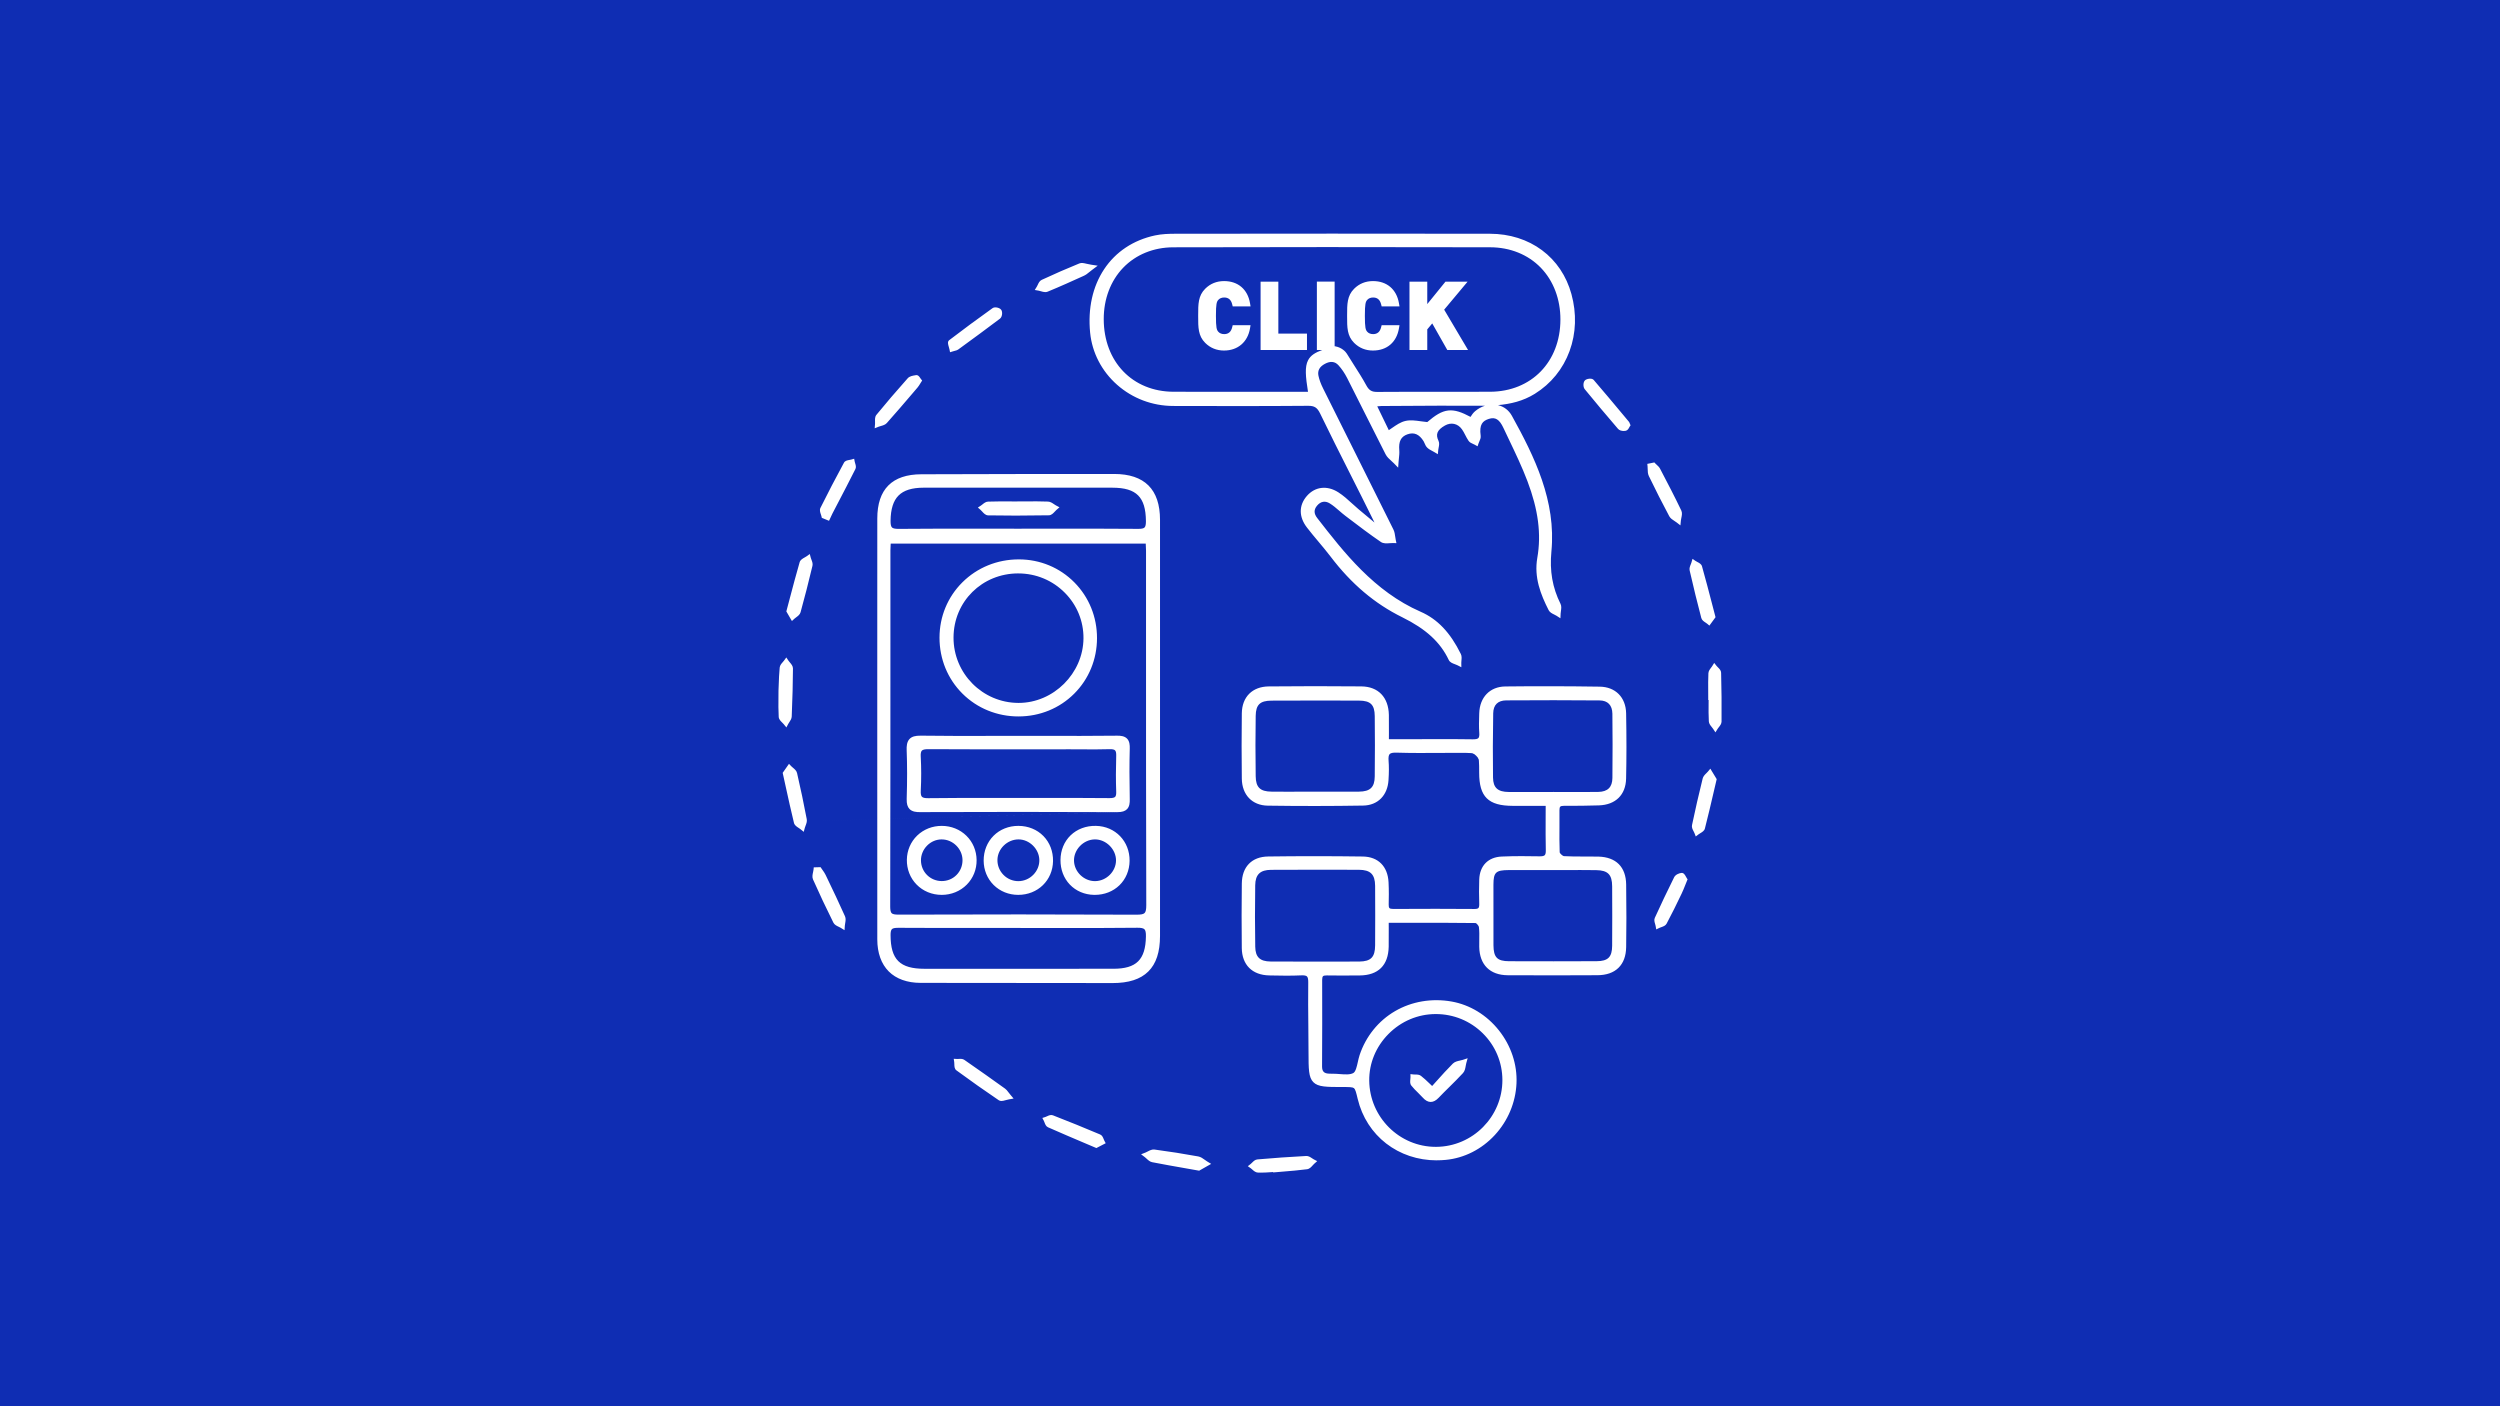 <?xml version="1.0" encoding="UTF-8"?>
<svg id="Ebene_1" data-name="Ebene 1" xmlns="http://www.w3.org/2000/svg" viewBox="0 0 1920 1080">
  <rect x="0" y="0" width="1920" height="1080" fill="#808080" stroke="none"/>
  <defs>
    <style>
      .cls-1 {
        fill: #fff;
      }

      .cls-2 {
        fill: #0f2db3;
      }
    </style>
  </defs>
  <rect class="cls-2" x="420" y="-420" width="1080" height="1920" transform="translate(420 1500) rotate(-90)"/>
  <g>
    <path class="cls-1" d="M1319.72,516.75c-.02-1.37-1.97-2.67-3.02-3.99-.91,1.47-2.48,2.9-2.57,4.41-.29,6.1-.12,12.23-.12,18.35h.31c0,6.1-.21,12.25.14,18.35.1,1.61,1.9,3.14,2.94,4.72.91-1.47,2.63-2.94,2.65-4.43.1-12.45,0-24.95-.33-37.4M1312.46,477.43c.91-1.24,1.8-2.46,2.79-3.83-3.41-13.03-6.62-25.61-10.14-38.08-.35-1.26-2.67-1.97-4.08-2.94-.5,1.72-1.7,3.6-1.34,5.11,2.77,12.18,5.73,24.33,8.92,36.39.37,1.37,2.52,2.23,3.85,3.35M1289.6,685.41c1.47-3.06,2.63-6.29,4.1-9.85-.7-1.06-1.55-3.14-2.15-3.08-1.41.14-3.35,1.03-3.93,2.17-5.11,10.28-10.07,20.67-14.81,31.11-.58,1.28.48,3.29.77,4.94,1.55-.74,3.89-1.1,4.55-2.34,4.05-7.53,7.78-15.25,11.48-22.96M1288.84,399.52c.21-2.19,1.32-4.82.52-6.52-5.17-10.82-10.72-21.45-16.28-32.06-.7-1.37-2.15-2.34-3.25-3.5-.81.17-1.61.33-2.42.5.23,2.28-.12,4.82.81,6.76,5.01,10.36,10.2,20.62,15.62,30.76.95,1.74,3.29,2.73,5.01,4.05M1249.91,326.4c-.31-.7-.35-.97-.5-1.16-8.94-10.7-17.85-21.43-26.95-32-.5-.6-3.17-.31-3.79.43-.66.81-.64,3.08.04,3.93,8.38,10.24,16.9,20.38,25.53,30.41.72.83,2.67,1.06,3.89.79.79-.17,1.3-1.72,1.78-2.4M1204.81,226.4c-7.47-27.24-30.66-44.72-60.55-44.79-80.45-.17-160.9-.08-241.35,0-5.15,0-10.45.17-15.45,1.24-32.87,7.07-51.76,35.62-48.18,72.38,3,30.64,29.79,54.39,61.65,54.45,34.55.08,69.09.17,103.64-.12,5.85-.04,8.67,1.97,11.17,7.12,10.38,21.49,21.29,42.74,31.98,64.07,3.91,7.84,7.8,15.7,11.71,23.54-.6.48-1.2.95-1.8,1.43-5.25-4.39-10.51-8.73-15.74-13.14-5.07-4.26-9.68-9.23-15.23-12.74-7.98-5.09-16.07-3.7-21.43,2.46-5.52,6.37-5.67,14,.17,21.58,5.85,7.61,12.37,14.71,18.18,22.34,14.69,19.34,32.42,35.19,54.24,45.95,15.72,7.76,29.02,17.52,36.72,33.8.72,1.55,3.66,2.05,5.59,3.02-.02-1.97.64-4.26-.14-5.85-6.68-13.55-15.56-25.22-29.89-31.46-34.88-15.27-57.74-43.69-80.16-72.57-3.02-3.89-3.52-8.03-.1-12.12,3.6-4.3,8.15-4.9,12.56-2.15,4.34,2.69,7.96,6.52,12.06,9.62,8.98,6.83,17.91,13.69,27.22,20.05,1.92,1.3,5.38.35,8.13.43-.52-2.46-.52-5.17-1.59-7.36-17.91-36.12-35.99-72.18-53.95-108.27-1.63-3.27-3.04-6.76-3.79-10.32-1.08-5.21,1.43-9,6.08-11.46,4.65-2.48,9.25-2.4,12.85,1.53,2.77,3.04,5.13,6.6,7.01,10.28,9.93,19.49,19.57,39.14,29.56,58.63,1.28,2.5,3.97,4.28,6.02,6.39.21-2.81.77-5.65.54-8.42-.56-6.52.83-11.89,7.57-14.34,6.7-2.4,11.46.52,14.96,6.12.91,1.45,1.28,3.35,2.44,4.51,1.34,1.34,3.29,2.11,4.96,3.1.19-1.97,1.14-4.3.41-5.83-3.43-7.14.14-11.32,5.77-14.52,5.71-3.23,11.96-1.84,15.76,3.45,2.01,2.75,3.19,6.12,5.13,8.94.81,1.14,2.65,1.57,4.01,2.34.54-1.59,1.7-3.27,1.49-4.76-1.16-8.46.93-13.05,7.72-15.23,7.41-2.38,11.09,2.4,13.72,8.01,6.37,13.57,13.18,27.02,18.49,41,7.3,19.26,11.34,39.28,7.72,60.03-2.48,14.19,2.3,26.69,8.48,38.87.83,1.63,3.48,2.34,5.28,3.5.1-2.17.97-4.72.14-6.41-6.52-13.09-8.65-26.33-7.22-41.27,3.66-38.02-12.37-71.06-30.12-103.12-5.05-9.14-16.9-9.83-25.07-2.83-1.8,1.53-2.96,3.85-4.14,5.46-15.27-8.42-20.48-7.59-33.2,3.39-6.54-.52-12.06-2.13-16.96-.99-4.84,1.12-9.04,5.01-14.13,8.07-3.54-7.28-7.2-14.87-11.17-23.04,2.85-.29,4.55-.6,6.25-.6,23.69-.12,47.37-.37,71.06-.23,15.89.1,31.57-.02,45.74-8.85,24.43-15.18,35.33-44.66,27.2-74.27M1200.49,245.49c-.08,33.64-23.11,57.34-56.1,57.49-28.86.12-57.72-.1-86.57.12-5.13.04-7.88-1.63-10.34-6.16-4.53-8.36-10.01-16.18-14.96-24.33-.74-1.24-3.33-3.79-7.26-4.55-21.43,5.81-22.61,8.09-18.27,34.96h-8.05c-32.56,0-65.12.08-97.68-.04-32.73-.1-55.61-23.93-55.69-57.78-.1-33,23-57.26,55.46-57.34,81.15-.23,162.31-.21,243.44-.02,32.87.06,56.1,24.31,56.02,57.65M1123.8,266.71l-17.23-29.11,16.07-19.22h-11.52l-17.07,21.04v-21.04h-9.47v48.32h9.47v-14.52l6.25-7.47,12.45,21.99h11.05ZM1048.5,256.21c-1.84-2.05-2.38-4.34-2.38-13.65s.54-11.61,2.38-13.65c1.37-1.55,3.48-2.5,6.06-2.5,4.76,0,7.2,2.98,8.17,6.85h9.6c-1.72-10.1-8.79-15.27-17.85-15.27-5.3,0-9.66,1.9-13.05,5.3-4.9,4.88-4.76,10.92-4.76,19.28s-.14,14.4,4.76,19.28c3.39,3.39,7.76,5.3,13.05,5.3,9,0,16.14-5.15,17.85-15.27h-9.6c-.97,3.87-3.41,6.85-8.17,6.85-2.59,0-4.7-.95-6.06-2.5M1013.44,266.71h9.45v-48.32h-9.45v48.32ZM970.22,266.71h31.44v-8.42h-21.99v-39.9h-9.45v48.32ZM934.12,256.21c-1.84-2.05-2.38-4.34-2.38-13.65s.54-11.61,2.38-13.65c1.37-1.55,3.48-2.5,6.06-2.5,4.76,0,7.22,2.98,8.17,6.85h9.6c-1.7-10.1-8.79-15.27-17.83-15.27-5.32,0-9.68,1.9-13.07,5.3-4.9,4.88-4.76,10.92-4.76,19.28s-.14,14.4,4.76,19.28c3.39,3.39,7.76,5.3,13.07,5.3,8.98,0,16.14-5.15,17.83-15.27h-9.6c-.95,3.87-3.41,6.85-8.17,6.85-2.59,0-4.7-.95-6.06-2.5M831.95,209.7c1.39-.64,2.52-1.86,5.81-4.32-4.12-.62-6.43-1.76-8.03-1.12-9.72,3.95-19.34,8.17-28.86,12.6-1.32.62-1.88,2.83-2.79,4.32,1.9.33,4.16,1.51,5.67.89,9.5-3.89,18.85-8.13,28.2-12.37M766.69,243.07c.81-.6,1.12-3,.56-3.87-.52-.81-3.02-1.37-3.76-.83-11.19,8.01-22.26,16.16-33.18,24.51-.58.46.56,3.12.93,4.94,2.03-.62,2.83-.68,3.39-1.08,10.74-7.84,21.47-15.66,32.06-23.69M855.64,366.09c-49.34-.02-98.7.06-148.03.23-21.27.06-31.75,10.65-31.75,31.88-.04,53.64-.02,107.28-.02,160.92s-.02,108.25.02,162.39c.02,19.86,11.4,31.2,31.11,31.24,49.11.06,98.22.12,147.31.14,23.69.02,34.51-10.69,34.53-34.09v-319.59c0-22.13-10.86-33.12-33.16-33.12M681.85,718.06c-.02-6.54,2.63-7.63,8.34-7.59,30.8.21,61.63.08,92.43.08v.04c30.31,0,60.63.21,90.94-.17,7.05-.1,8.73,2.3,8.61,8.85-.31,18.8-8.11,26.83-27.12,26.83-48.3.02-96.61.02-144.93.02-20.29,0-28.22-8.21-28.26-28.07M681.75,422.63c0-2.17.21-4.36.33-7.24h199.81c.14,2.73.35,5.13.35,7.53.02,90.75-.08,181.53.19,272.28.04,7.63-2.13,9.39-9.54,9.37-60.92-.29-121.84-.25-182.77-.04-6.23.02-8.56-1.41-8.54-8.15.23-91.25.14-182.5.17-273.75M854.27,372.44c19.8.02,27.72,8.23,27.89,27.78.04,6.04-1.72,8.09-7.9,8.03-30.8-.27-61.6-.12-92.41-.12-30.55.02-61.11-.17-91.64.14-6.52.06-8.44-1.86-8.36-8.36.23-18.85,8.48-27.47,27.55-27.47,48.3-.04,96.59-.04,144.87,0M810,390.03c-1.76-.93-3.48-2.65-5.25-2.71-7.63-.31-15.29-.12-22.92-.12v.02c-7.63,0-15.29-.14-22.92.12-1.51.06-2.96,1.76-4.43,2.71,1.47,1.28,2.94,3.64,4.45,3.66,15.51.27,31.05.25,46.59-.04,1.51-.02,3-2.36,4.49-3.64M698.4,575.96c.48,12.54.41,25.09.02,37.63-.17,6.08,1.82,8.07,7.98,8.03,50.58-.21,101.14-.21,151.72.02,6.16.02,7.55-2.3,7.43-7.8-.27-13.03-.35-26.07,0-39.1.17-5.75-1.57-7.7-7.51-7.63-25.15.29-50.33.12-75.49.12s-50.33.23-75.49-.14c-6.95-.1-8.92,2.19-8.67,8.87M705.04,581.23c-.33-6.19,1.86-8.01,7.96-7.96,36.26.23,72.55.1,108.81.1,10.12,0,20.23.25,30.33-.08,5.59-.17,7.39,1.97,7.2,7.32-.29,9.1-.33,18.22,0,27.31.21,5.52-1.88,7.18-7.3,7.14-23.19-.25-46.38-.1-69.57-.1s-46.38-.19-69.57.14c-6.25.08-8.15-2.03-7.84-8.05.43-8.58.46-17.23-.02-25.82M698.57,660.28c-.23,13.96,10.53,24.84,24.58,24.89,14.07.02,24.97-10.8,24.8-24.66-.14-13.59-10.84-24.1-24.6-24.14-13.8-.06-24.58,10.34-24.78,23.91M705.21,661.02c-.21-9.99,8.15-18.51,18.1-18.45,9.64.04,17.87,8.21,18,17.85.12,10.2-7.94,18.39-18.12,18.33-9.89-.06-17.79-7.84-17.98-17.73M757.54,660.98c.08,13.69,10.63,24.16,24.41,24.18,13.94.02,24.47-10.18,24.68-23.91.21-14.17-10.22-24.8-24.43-24.89-14.15-.08-24.72,10.47-24.66,24.62M763.94,660.36c.14-9.58,8.46-17.73,18.16-17.79,9.5-.08,18,8.25,18.2,17.79.21,9.97-8.17,18.45-18.2,18.45s-18.33-8.36-18.16-18.45M816.54,660.4c-.14,14,9.91,24.49,23.69,24.76,14.27.29,25.05-10.01,25.2-24.06.14-13.9-9.97-24.45-23.75-24.74-14.38-.31-25.01,9.87-25.13,24.04M822.75,661.29c-.35-9.81,8.09-18.58,18-18.72,9.81-.17,18.56,8.52,18.45,18.31-.1,9.58-8.38,17.79-18.06,17.91-9.72.12-18.06-7.8-18.39-17.5M840.41,490.11c.06-32.46-25.49-58.29-57.78-58.4-32.89-.1-58.98,25.55-59,58.03-.02,32.71,25.78,58.4,58.63,58.4,32.48-.02,58.09-25.57,58.15-58.03M834.21,490.32c-.25,28.22-23.98,51.72-52.11,51.61-28.78-.1-51.96-23.5-51.88-52.34.1-28.59,23.13-51.34,51.88-51.3,28.96.04,52.38,23.44,52.11,52.03M703.16,296.15c.91-1.08,1.57-2.36,2.48-3.76-.72-.91-1.41-2.3-1.84-2.21-1.78.31-4.05.54-5.11,1.72-8.17,9.18-16.2,18.49-23.98,28.01-1.03,1.26-.43,3.85-.6,5.83,1.82-.72,4.22-.93,5.4-2.25,8.03-8.98,15.8-18.16,23.64-27.33M655.08,359.29c.52-1.08-.46-2.88-.72-4.34-1.51.43-3.85.43-4.36,1.41-6.23,11.44-12.25,22.98-18.04,34.65-.62,1.24.62,3.43.99,5.17.91.37,1.8.74,2.71,1.12.62-1.32,1.18-2.65,1.84-3.95,5.9-11.34,11.85-22.63,17.58-34.05M632.14,672.77c-.79-1.65-2.01-3.1-3.02-4.65-.74.02-1.51.04-2.25.06-.23,2.15-1.3,4.65-.56,6.37,4.94,11.15,10.18,22.2,15.62,33.12.74,1.47,3.19,2.09,4.82,3.1.14-2.09,1.05-4.51.31-6.19-4.76-10.72-9.85-21.27-14.92-31.82M621.94,434.09c.37-1.53-.81-3.41-1.26-5.13-1.55,1.12-4.1,1.97-4.53,3.41-3.48,12-6.58,24.1-9.99,36.9.77,1.32,1.63,2.85,2.52,4.36,1.41-1.3,3.68-2.38,4.14-3.97,3.27-11.79,6.29-23.67,9.12-35.58M606.9,513.4c.02-1.59-2.01-3.21-3.08-4.82-1.03,1.43-2.77,2.79-2.94,4.3-.58,5.85-.66,11.77-.91,17.67,0,6.62-.23,13.26.17,19.88.08,1.55,2.23,2.98,3.43,4.47.83-1.55,2.32-3.1,2.38-4.7.52-12.27.89-24.53.95-36.8M606.2,589.92c-1.01,1.45-2.03,2.88-2.85,4.08,2.9,13.07,5.48,25.34,8.46,37.5.37,1.49,2.81,2.48,4.3,3.7.52-1.9,1.76-3.95,1.43-5.71-2.23-11.81-4.72-23.6-7.43-35.31-.37-1.63-2.57-2.85-3.91-4.26M734.91,815.37c.25,1.7-.14,4.22.83,4.94,10.67,7.84,21.49,15.49,32.48,22.92,1.03.7,3.37-.48,6.29-.99-1.99-2.36-2.69-3.66-3.79-4.45-10.36-7.45-20.77-14.85-31.28-22.09-1.08-.74-3-.25-4.53-.33M803.51,859.82c.72,1.39,1.1,3.52,2.19,4.01,11.89,5.28,23.91,10.32,36.22,15.56,1.65-.87,3.02-1.57,4.39-2.28-.72-1.34-1.14-3.43-2.21-3.89-12-5.09-24.08-9.99-36.22-14.71-1.12-.43-2.9.83-4.36,1.3M886.4,884.91c-1.82-.25-3.89,1.39-5.83,2.15,1.55,1.18,2.96,3.08,4.68,3.43,11.32,2.23,22.69,4.14,35.33,6.39,1.43-.83,3.45-1.97,5.46-3.1-2.05-1.24-3.95-3.19-6.16-3.6-11.11-2.03-22.28-3.79-33.47-5.28M1064.35,584.42c-.5-6.23,1.37-8.67,8.17-8.46,16.01.5,32.06.14,48.1.14q17.48,0,17.5,17.38c0,17.36,6.04,23.29,23.71,23.33,8.81.02,17.62,0,27.37,0,0,12.76-.19,24.51.08,36.26.12,5.3-2.09,6.79-7.01,6.68-9.62-.19-19.26-.25-28.86.17-9.47.41-14.92,6.19-15.25,15.62-.21,6.14-.21,12.29,0,18.43.14,4.28-1.18,6.27-5.85,6.23-20.71-.17-41.44-.14-62.16-.02-4.12.04-5.83-1.43-5.71-5.54.14-5.67.19-11.34-.1-16.98-.56-10.9-6.85-17.6-17.73-17.75-24.18-.33-48.37-.35-72.53-.02-11.67.17-18.1,7.07-18.25,18.76-.21,16.49-.21,32.97-.02,49.46.14,11.81,7.16,18.68,18.99,18.93,8.13.17,16.3.35,24.41-.04,5.75-.29,7.72,1.51,7.63,7.45-.25,17.94.19,35.89.21,53.85.06,24.33.12,24.45,24.2,24.45q10.94,0,13.47,10.61c7.12,29.79,33.86,48.39,65.35,45.39,28.32-2.69,51.2-27.45,52.48-56.83,1.26-28.8-20.02-55.63-48.06-60.63-30.47-5.42-58.85,11.09-68.37,39.76-1.72,5.15-2.05,12.64-5.61,14.79-4.36,2.65-11.44.81-17.36.91-.74.02-1.49-.02-2.21-.04-5.07-.08-7.74-2.4-7.72-7.7.1-22.13.19-44.27.08-66.42,0-4.2,1.68-5.61,5.71-5.52,8.4.17,16.78.08,25.18.02,13.22-.12,19.94-6.76,20.21-20.02.12-6.56.02-13.12.02-20.44,23.77,0,46.4-.1,69.05.21,1.55.02,4.18,3.02,4.39,4.88.62,5.09.17,10.3.27,15.47.23,12.56,7.24,19.65,19.82,19.74,22.94.1,45.9.12,68.85-.02,12.74-.06,19.8-6.87,20-19.55.27-15.99.21-31.98,0-47.97-.17-12.45-6.81-19.05-19.28-19.38-8.87-.23-17.77.19-26.62-.35-1.88-.1-5.09-3.08-5.15-4.84-.43-10.8-.04-21.64-.17-32.46-.06-4.2,1.7-5.59,5.73-5.54,8.87.06,17.77-.04,26.64-.33,11.54-.39,18.54-6.93,18.8-18.45.37-16.71.33-33.45.02-50.17-.23-10.98-7.24-18.2-18.18-18.37-24.16-.37-48.34-.43-72.53-.14-10.88.14-17.58,7.63-17.91,18.58-.14,4.92-.35,9.87.02,14.75.43,5.5-1.61,7.36-7.12,7.26-14.81-.29-29.6-.1-44.41-.1h-22.05c0-7.55.1-14.13-.02-20.71-.25-12.29-7.12-19.71-19.07-19.84-23.69-.23-47.37-.23-71.06.02-11.5.12-18.45,7.2-18.62,18.56-.21,16.71-.21,33.45,0,50.17.14,11.09,6.83,18.47,17.77,18.66,24.41.37,48.86.35,73.27-.06,10.34-.17,16.74-7.14,17.42-17.44.31-4.9.46-9.87.06-14.75M1057.89,549.87c.19,15.45.17,30.93,0,46.4-.08,9.6-4.45,13.72-14.21,13.8-11.34.1-22.67.02-33.99.02s-22.18.1-33.24-.02c-9.72-.1-14.05-4.18-14.17-13.92-.23-15.47-.25-30.95,0-46.4.17-9.83,4.36-13.72,14.27-13.76,22.42-.1,44.83-.12,67.23-.02,9.89.06,14,4.1,14.11,13.9M1049.47,829.95c-.29-28.9,23.91-53.16,53.08-53.25,29.42-.08,53.31,23.52,53.37,52.75.04,29.27-23.69,53.23-52.92,53.41-29.02.19-53.23-23.75-53.54-52.92M1058.18,726.04c-.06,10.24-4.2,14.42-14.27,14.52-11.34.1-22.69.02-34.03.02s-22.69.08-34.05-.04c-9.31-.1-13.76-4.2-13.9-13.45-.27-15.74-.25-31.49-.02-47.23.14-9.52,4.76-13.88,14.36-13.92,22.44-.1,44.89-.14,67.33-.04,10.07.04,14.5,4.49,14.58,14.4.1,15.25.1,30.49,0,45.74M1191.88,666.11v.02c11.34,0,22.67-.12,34.01.04,10.22.17,14.27,4.3,14.34,14.5.1,15.25.1,30.47,0,45.7-.08,9.85-4.1,13.88-13.98,13.92-22.4.1-44.83.1-67.25.02-10.36-.04-14.05-3.89-14.11-14.42-.08-15.49-.06-30.97-.02-46.44.04-10.7,2.71-13.26,13.76-13.32,11.09-.06,22.18-.02,33.26-.02M1144.69,547.78c.12-7.61,4.47-11.94,12.1-12,23.91-.17,47.83-.17,71.74.04,7.41.06,11.77,4.68,11.87,12.25.21,16.47.19,32.95.02,49.42-.08,8.21-4.63,12.66-12.95,12.78-11.58.17-23.17.04-34.77.04-11.34.02-22.67.08-34.01,0-9.45-.06-14-4.01-14.15-13.14-.23-16.47-.14-32.93.14-49.4M1085.32,827.26c.02,1.76-.66,4.08.21,5.17,2.57,3.27,5.88,5.94,8.65,9.06,3.14,3.54,5.85,3.62,9.18.12,6.12-6.41,12.66-12.39,18.66-18.91,1.45-1.57,1.41-4.47,2.05-6.76-2.32.77-5.3.85-6.83,2.38-5.9,5.88-11.34,12.21-17.25,18.7-4.24-3.93-6.93-6.79-9.99-9.12-1.08-.83-3.08-.46-4.68-.64M965.86,892.51c-1.43.12-2.69,1.99-4.03,3.04,1.43,1.01,2.83,2.83,4.32,2.9,4.41.19,8.81-.29,13.24-.52,0,.08,0,.17.02.25,8.05-.7,16.14-1.24,24.16-2.3,1.59-.21,2.92-2.4,4.36-3.68-1.55-.81-3.14-2.4-4.65-2.32-12.49.66-24.97,1.53-37.42,2.63M1309.69,598.4c-2.94,11.85-5.67,23.77-8.17,35.73-.31,1.45,1.14,3.27,1.78,4.92,1.41-1.08,3.7-1.94,4.03-3.29,3.1-12.06,5.85-24.22,8.85-37.03-.93-1.53-1.92-3.17-2.92-4.8-1.22,1.47-3.17,2.79-3.58,4.47"/>
    <path class="cls-1" d="M968.22,900.58c-.72,0-1.44-.01-2.16-.04-1.77-.07-3.12-1.27-4.3-2.32-.41-.37-.8-.71-1.15-.96l-2.29-1.62,2.21-1.73c.33-.26.7-.62,1.08-1.01,1.09-1.09,2.33-2.32,4.06-2.47,12.23-1.08,24.84-1.96,37.49-2.63,1.73-.09,3.17.88,4.45,1.74.46.31.9.61,1.29.81l2.7,1.41-2.28,2.02c-.37.32-.76.76-1.17,1.22-1.15,1.28-2.45,2.73-4.31,2.97-6.11.8-12.33,1.32-18.35,1.81-1.97.16-3.93.32-5.9.5l-1.78.15-.08-.3c-.62.04-1.24.08-1.85.12-2.51.17-5.08.34-7.67.34ZM964.97,895.46c.47.41,1.02.85,1.28.89,3.07.13,6.13-.08,9.36-.29,1.2-.08,2.44-.16,3.67-.23l2.2-.11v.17c1.22-.1,2.44-.2,3.66-.3,5.97-.49,12.14-1,18.15-1.79.29-.07.88-.67,1.37-1.21-.49-.32-1.03-.64-1.27-.63-12.6.67-25.16,1.55-37.33,2.62-.23.07-.69.48-1.09.87ZM966.04,894.59h0,0ZM920.96,899.09l-.75-.13c-3.48-.62-6.86-1.21-10.17-1.8-8.73-1.53-16.98-2.98-25.2-4.6-1.76-.36-3.08-1.6-4.25-2.69-.45-.42-.88-.82-1.29-1.13l-2.96-2.25,3.46-1.36c.51-.2,1.06-.49,1.65-.8,1.56-.81,3.32-1.74,5.23-1.48,11.22,1.49,22.51,3.27,33.56,5.29,1.99.37,3.65,1.59,5.12,2.66.61.45,1.19.87,1.76,1.21l3.05,1.85-4.86,2.75c-1.38.78-2.69,1.52-3.69,2.1l-.66.38ZM884.28,887.57c.51.44,1,.8,1.38.88,8.16,1.61,16.39,3.06,25.1,4.58,3.08.54,6.21,1.09,9.43,1.66.58-.33,1.23-.7,1.92-1.09-.93-.66-1.81-1.2-2.63-1.35-10.98-2-22.21-3.77-33.36-5.26h0c-.41-.06-1.12.23-1.83.58ZM1103.51,891.15c-29.49,0-54-18.71-60.83-47.31-1.08-4.52-1.72-7.25-2.84-8.13-1.11-.88-3.93-.88-8.6-.88-12.6,0-18.92,0-22.6-3.73-3.65-3.7-3.67-10.09-3.7-22.81,0-6.77-.08-13.66-.14-20.32-.11-11-.22-22.37-.07-33.56.03-2.37-.29-3.85-.99-4.52-.68-.66-2.14-.92-4.45-.81-7.92.38-15.97.22-23.76.06l-.8-.02c-13.02-.27-20.88-8.12-21.04-21-.19-16.72-.18-33.37.02-49.51.08-6.4,1.89-11.49,5.39-15.13,3.55-3.69,8.57-5.61,14.92-5.7,23.57-.32,47.99-.32,72.59.02,11.77.16,19.17,7.53,19.79,19.74.32,6.27.23,12.45.11,17.14-.04,1.38.15,2.29.58,2.72.45.46,1.47.69,3.02.67,22.95-.14,43.3-.13,62.2.02,1.57.02,2.61-.23,3.09-.72.49-.5.71-1.63.65-3.34-.21-6.16-.21-12.41,0-18.57.37-10.59,6.82-17.18,17.25-17.64,10.27-.44,20.42-.33,28.99-.17,2.11.04,3.42-.24,4.05-.86.59-.6.87-1.83.83-3.68-.19-8.31-.15-16.55-.12-25.26.01-2.94.03-5.92.03-8.96-2.58,0-5.1,0-7.58,0-6.08,0-11.89,0-17.7,0-18.8-.04-25.8-6.94-25.8-25.43,0-7.58-.01-12.16-1.58-13.72-1.58-1.56-6.19-1.56-13.82-1.56-4.69,0-9.46.03-14.08.06-11.17.07-22.72.15-34.08-.21-2.7-.08-4.4.28-5.19,1.12-.76.8-1.03,2.47-.83,5.08h0c.35,4.3.33,8.94-.06,15.05-.37,5.64-2.34,10.43-5.68,13.85-3.45,3.54-8.23,5.46-13.8,5.55-24.32.41-49,.43-73.34.06-11.89-.2-19.67-8.34-19.83-20.73-.21-16.66-.21-33.56,0-50.22.18-12.59,8.11-20.49,20.69-20.62,23.25-.24,47.17-.25,71.1-.02,12.97.13,20.87,8.32,21.15,21.89.08,4.49.06,8.98.04,13.74,0,1.6-.01,3.23-.02,4.91h19.96c4.16,0,8.33-.01,12.49-.03,10.47-.04,21.3-.07,31.97.13,2.22.04,3.67-.28,4.31-.96.61-.65.84-2.01.68-4.04-.35-4.53-.21-9.12-.07-13.56l.04-1.42c.37-12.36,8.22-20.45,19.98-20.61,23.59-.28,48.01-.23,72.59.15,12.04.18,19.99,8.2,20.24,20.42.34,18.1.33,34.54-.02,50.26-.29,12.4-8.07,20.06-20.83,20.5-8.7.28-17.69.39-26.73.33-1.53-.02-2.55.21-3,.66-.43.44-.64,1.36-.62,2.76.05,4.19.02,8.43,0,12.54-.04,6.52-.09,13.25.17,19.84.2.84,2.35,2.78,3.18,2.86,5.23.32,10.59.3,15.78.28,3.53-.01,7.18-.02,10.78.07,13.57.36,21.14,7.98,21.32,21.45.24,18.54.24,33.8,0,48.04-.11,6.87-2.11,12.25-5.93,15.97-3.81,3.71-9.24,5.6-16.15,5.64-20.61.13-43.14.14-68.86.02-13.67-.09-21.65-8.03-21.9-21.79-.04-1.8,0-3.62.02-5.39.06-3.43.11-6.67-.28-9.87-.1-.89-1.71-2.77-2.43-3.04-18.04-.25-35.84-.23-54.68-.21-4.02,0-8.07,0-12.15,0,0,1.6.01,3.17.02,4.71.02,4.72.04,9.19-.04,13.67-.29,14.31-8,21.94-22.28,22.08h-1.94c-7.63.07-15.52.13-23.3-.02-1.49-.03-2.47.17-2.91.61-.44.43-.66,1.38-.66,2.82.1,22.47.02,45.14-.08,66.43-.02,3.96,1.57,5.53,5.66,5.59l.57.02c.54.02,1.06.04,1.55.02,1.91-.03,3.89.12,5.8.27,3.96.31,8.06.62,10.53-.87,1.72-1.04,2.58-4.93,3.35-8.37.4-1.79.81-3.64,1.36-5.3,4.76-14.35,14.44-26.36,27.26-33.81,12.8-7.45,28.24-10.05,43.46-7.35,14.06,2.51,26.95,10.38,36.29,22.16,9.33,11.77,14.13,26.2,13.49,40.63-.64,14.7-6.56,28.82-16.66,39.75-10.11,10.95-23.51,17.72-37.72,19.07-2.28.22-4.53.32-6.76.32ZM1000.36,744.87c2.17,0,4.59.35,6.31,2.01,2.08,2,2.3,5.11,2.27,7.59-.15,11.14-.04,22.49.07,33.46.07,6.67.13,13.56.14,20.35.03,11.22.04,17.4,2.49,19.88,2.45,2.48,8.55,2.48,19.62,2.48,5.95,0,8.93,0,11.19,1.78,2.26,1.78,2.94,4.67,4.32,10.45,6.85,28.67,32.8,46.68,63.11,43.79,27.14-2.58,49.36-26.66,50.59-54.83,1.22-27.93-19.13-53.62-46.33-58.48-29.62-5.27-56.77,10.5-66.01,38.36-.48,1.45-.85,3.12-1.24,4.88-.99,4.46-2.01,9.08-5.27,11.04-3.62,2.2-8.4,1.83-13.02,1.47-1.9-.15-3.69-.28-5.38-.26-.61.02-1.21,0-1.8-.02l-.51-.02c-6.39-.1-9.77-3.49-9.75-9.8.1-21.29.19-43.95.08-66.41,0-2.69.61-4.54,1.92-5.82,1.72-1.69,4.21-1.83,5.93-1.8,7.72.15,15.58.09,23.18.03h1.93c12.12-.13,17.89-5.84,18.13-17.99.08-4.43.06-8.87.04-13.57-.01-2.21-.02-4.48-.02-6.83v-2.09h2.09c4.79,0,9.53,0,14.24,0,18.89-.02,36.74-.03,54.84.22,2.75.04,6.13,3.99,6.44,6.74.42,3.47.36,7.01.31,10.43-.03,1.72-.06,3.51-.02,5.24.21,11.49,6.34,17.61,17.74,17.68,25.71.12,48.22.11,68.82-.02,11.71-.06,17.74-5.94,17.92-17.49.24-14.19.24-29.42,0-47.91-.15-11.35-5.79-17.01-17.24-17.32-3.54-.09-7.16-.08-10.66-.07-5.25.02-10.68.04-16.04-.29-2.78-.15-7.01-3.79-7.12-6.86-.27-6.68-.22-13.48-.18-20.05.03-4.09.06-8.31,0-12.45-.04-2.6.56-4.49,1.84-5.77,1.73-1.73,4.25-1.91,6-1.89,8.98.06,17.92-.05,26.56-.33,10.58-.36,16.54-6.19,16.78-16.41.35-15.65.36-32.04.02-50.08-.21-9.91-6.38-16.17-16.12-16.32-24.54-.38-48.92-.43-72.47-.14-9.47.13-15.54,6.47-15.85,16.55l-.04,1.42c-.13,4.33-.27,8.8.06,13.1.17,2.1.16,5.15-1.81,7.24-2,2.13-5.2,2.32-7.43,2.27-10.62-.21-21.43-.17-31.87-.13-4.17.01-8.33.03-12.5.03h-24.15v-2.09c0-2.43.01-4.76.02-7.03.02-4.73.04-9.2-.04-13.64-.23-11.36-6.27-17.67-17-17.78-23.9-.23-47.8-.22-71.01.02-10.36.11-16.4,6.12-16.55,16.49-.21,16.62-.21,33.48,0,50.11.13,10.07,6.15,16.43,15.71,16.59,24.29.37,48.92.35,73.2-.06,8.99-.14,14.73-5.93,15.36-15.48.37-5.9.39-10.36.06-14.44h0c-.21-2.68-.18-6.05,1.97-8.31,1.68-1.77,4.34-2.53,8.36-2.42,11.28.35,22.79.28,33.93.2,4.62-.03,9.4-.06,14.11-.06,9.3,0,13.97,0,16.77,2.78,2.81,2.79,2.81,7.43,2.82,16.69,0,16.24,5.05,21.2,21.62,21.24,5.81.01,11.62,0,17.69,0,3.14,0,6.35,0,9.67,0h2.09v2.09c0,3.77-.02,7.45-.03,11.07-.04,8.69-.07,16.89.11,25.15.07,3.11-.58,5.25-2.05,6.73-1.94,1.95-4.81,2.14-7.1,2.09-8.5-.16-18.57-.27-28.72.16-8.25.36-12.95,5.19-13.24,13.6-.2,6.07-.2,12.22,0,18.29.06,1.87-.06,4.58-1.84,6.4-1.35,1.38-3.31,2-6.12,1.99-18.88-.15-39.21-.16-62.13-.02-1.76.02-4.31-.16-6.04-1.93-1.27-1.3-1.85-3.18-1.77-5.77.12-4.6.21-10.69-.1-16.81-.51-10.04-6.08-15.64-15.67-15.76-24.56-.34-48.94-.34-72.47-.02-10.45.15-16.05,5.92-16.18,16.7-.2,16.11-.21,32.73-.02,49.41.13,10.64,6.15,16.63,16.94,16.86l.8.02c7.72.16,15.69.32,23.47-.06.4-.02.82-.03,1.25-.03ZM1133.31,708.9h0,0ZM1197.84,654.71h0s0,0,0,0ZM1102.67,884.96c-14.47,0-28.18-5.69-38.67-16.06-10.56-10.44-16.47-24.27-16.62-38.93h0c-.14-14.44,5.5-28.19,15.91-38.73,10.55-10.68,24.49-16.59,39.26-16.63.05,0,.11,0,.16,0,14.73,0,28.57,5.67,39.01,15.99,10.48,10.36,16.27,24.15,16.3,38.85.04,30.42-24.63,55.32-55,55.51-.12,0-.24,0-.35,0ZM1051.57,829.93c.3,28.1,23.19,50.85,51.1,50.85.11,0,.22,0,.33,0,28.07-.18,50.88-23.2,50.84-51.32-.03-13.57-5.38-26.32-15.06-35.88-9.65-9.53-22.45-14.78-36.07-14.78-.05,0-.1,0-.15,0-13.65.04-26.54,5.5-36.29,15.39-9.61,9.74-14.83,22.43-14.7,35.75h0ZM842.02,881.71l-.91-.39c-2.27-.97-4.54-1.93-6.79-2.88-10.16-4.31-19.75-8.38-29.46-12.69-1.55-.7-2.15-2.3-2.68-3.71-.18-.47-.35-.92-.52-1.25l-1.15-2.2,2.36-.76c.34-.11.77-.31,1.22-.52,1.38-.64,2.95-1.36,4.55-.75,12.19,4.74,24.4,9.69,36.28,14.73,1.54.65,2.17,2.23,2.72,3.62.18.45.35.88.52,1.2l1.01,1.88-1.9.98c-1.38.71-2.73,1.41-4.37,2.27l-.88.46ZM806.71,861.99c9.62,4.26,19.15,8.31,29.24,12.59,1.95.83,3.91,1.66,5.88,2.5.63-.33,1.21-.63,1.78-.93-.16-.4-.36-.86-.5-1.07-11.74-4.98-23.79-9.87-35.83-14.55-.24.05-.67.23-1.05.4.15.4.34.85.48,1.06ZM1098.77,846.29s-.07,0-.1,0c-2.07-.04-4.05-1.15-6.05-3.4-1.13-1.27-2.34-2.46-3.62-3.71-1.74-1.7-3.54-3.46-5.1-5.45-1.12-1.41-.93-3.28-.76-4.92.06-.56.11-1.09.11-1.52l-.03-2.38,2.36.28c.39.05.86.05,1.37.05,1.43,0,3.05.02,4.34,1.01,2.17,1.66,4.18,3.58,6.51,5.81.67.64,1.36,1.3,2.08,1.99,1.13-1.25,2.25-2.49,3.35-3.73,4.23-4.72,8.23-9.17,12.54-13.47,1.48-1.47,3.62-1.94,5.51-2.35.77-.17,1.5-.33,2.14-.54l3.73-1.23-1.06,3.78c-.17.62-.29,1.32-.42,2.07-.32,1.88-.69,4.01-2.1,5.55-3.39,3.68-6.99,7.23-10.47,10.67-2.72,2.69-5.54,5.46-8.21,8.27-2.06,2.17-4.07,3.22-6.11,3.22ZM1087.22,831.2c1.38,1.75,2.99,3.32,4.69,4.98,1.28,1.25,2.6,2.54,3.83,3.92,1.16,1.31,2.17,1.98,2.99,2,.81,0,1.88-.63,3.11-1.93,2.72-2.85,5.56-5.65,8.3-8.36,3.45-3.4,7.01-6.92,10.33-10.52.45-.49.7-1.47.9-2.53-1.12.26-2.16.55-2.66,1.05-4.24,4.22-8.19,8.63-12.38,13.3-1.58,1.76-3.17,3.54-4.8,5.33l-1.42,1.56-1.55-1.44c-1.37-1.27-2.6-2.44-3.68-3.48-2.33-2.23-4.17-3.99-6.16-5.51-.2-.11-.89-.14-1.46-.14-.06.61-.14,1.46-.05,1.77ZM1087.17,831.13s0,0,0,0c0,0,0,0,0,0ZM769.05,845.55c-.72,0-1.39-.16-2.01-.58-10.62-7.18-21.57-14.91-32.54-22.96-1.49-1.11-1.54-3.07-1.57-4.79-.01-.55-.02-1.12-.09-1.54l-.37-2.53,2.55.14c.37.02.82,0,1.3-.04,1.4-.09,2.98-.18,4.31.74,11.44,7.88,22.74,15.96,31.31,22.11.94.67,1.6,1.54,2.44,2.64.47.62,1.01,1.31,1.72,2.16l2.34,2.78-3.57.63c-.93.16-1.79.4-2.63.64-1.15.32-2.21.61-3.19.61ZM769.39,841.49s0,0,0,0c0,0,0,0,0,0ZM737.22,818.8c10.76,7.9,21.51,15.49,31.96,22.55.35-.03,1.05-.21,1.66-.37-.56-.72-.95-1.21-1.33-1.49-8.55-6.14-19.82-14.19-31.22-22.06-.2-.07-.69-.07-1.16-.05.01.49.04,1.09.1,1.41ZM854.34,754.99h-.07c-49.09-.02-99.02-.08-147.31-.14-10.25-.02-18.7-3.06-24.42-8.8-5.74-5.75-8.77-14.23-8.78-24.53-.03-40.64-.03-81.94-.02-121.89v-40.5s0-40.13,0-40.13c0-39.59,0-80.53.02-120.79,0-22.47,11.39-33.9,33.84-33.97,50.91-.17,100.71-.25,148.04-.23,23.39,0,35.25,11.85,35.25,35.21v319.59c-.01,12.4-2.96,21.34-9.01,27.32-6.04,5.97-15.05,8.87-27.54,8.87ZM840.79,368.18c-42.85,0-87.57.08-133.17.23-10,.03-17.53,2.51-22.37,7.39-4.84,4.87-7.29,12.4-7.29,22.4-.03,40.26-.03,81.2-.02,120.79v40.13s0,40.5,0,40.5c0,39.95,0,81.25.02,121.89.02,18.75,10.33,29.11,29.02,29.14,48.29.06,98.22.12,147.31.14h.07c11.34,0,19.38-2.51,24.6-7.66,5.22-5.15,7.76-13.12,7.77-24.34v-319.59c0-10.46-2.56-18.33-7.61-23.38-5.06-5.07-12.96-7.64-23.46-7.64h0c-4.92,0-9.88,0-14.85,0ZM710.11,748.22c-21.23,0-30.31-9.02-30.35-30.16h0c-.01-3.51.71-5.88,2.28-7.44,1.91-1.91,4.65-2.28,8.16-2.25,22.39.15,45.16.13,67.19.1,8.41,0,16.82-.02,25.22-.02h2.09v.04c7.28,0,14.56.02,21.83.03,21.96.04,44.67.08,66.98-.19,4.07-.06,6.66.68,8.37,2.41,2.17,2.18,2.41,5.56,2.35,8.58-.17,10.1-2.51,17.27-7.16,21.91-4.7,4.69-11.92,6.98-22.05,6.98-48.3.02-97.43.02-144.93.02ZM689.91,712.56c-2.71,0-4.19.31-4.91,1.03-.71.71-1.06,2.17-1.05,4.46h0c.04,18.94,7.13,25.98,26.16,25.98,47.5,0,96.63,0,144.93-.02,17.72,0,24.73-6.95,25.03-24.77.06-3-.29-4.71-1.13-5.55-.83-.83-2.57-1.2-5.35-1.17-22.35.27-45.07.23-67.05.19-7.97-.01-15.95-.03-23.92-.03h-2.09v-.04c-7.71,0-15.41,0-23.12.02-22.04.03-44.82.05-67.23-.1-.09,0-.18,0-.27,0ZM1030.77,742.71c-3.51,0-7,0-10.43-.02-6.73-.01-13.46-.02-20.18,0-7.97.02-16.22.03-24.35-.05-10.59-.12-15.81-5.19-15.97-15.51-.26-15.03-.26-30.5-.02-47.29.16-10.56,5.69-15.94,16.44-15.99,26.06-.12,47.46-.13,67.35-.04,11.12.05,16.58,5.43,16.67,16.47.1,15.19.1,30.59,0,45.77-.07,11.37-5.11,16.49-16.35,16.6-4.37.04-8.78.05-13.16.05ZM1009.88,738.49c3.49,0,6.97,0,10.46.02,7.72.02,15.71.04,23.55-.04,8.95-.09,12.14-3.35,12.2-12.44h0c.1-15.17.1-30.55,0-45.71-.07-8.83-3.58-12.28-12.5-12.32-19.88-.09-41.27-.08-67.32.04-8.48.04-12.15,3.58-12.27,11.86-.24,16.75-.24,32.17.02,47.16.13,8,3.55,11.3,11.83,11.39,8.1.09,16.33.07,24.29.05,3.24,0,6.49-.01,9.74-.01ZM1190.74,742.47c-10.44,0-21.04-.02-31.76-.06-11.43-.05-16.13-4.83-16.19-16.5-.09-15.91-.06-31.73-.02-46.46.05-11.89,3.6-15.34,15.84-15.41,7.93-.04,15.99-.04,23.79-.03,3.16,0,6.33,0,9.49,0l2.09.02c2.7,0,5.4-.01,8.11-.02,7.81-.03,15.89-.05,23.84.06,11.27.18,16.33,5.3,16.4,16.58.1,15.18.1,30.56,0,45.72-.09,11.02-5.05,15.96-16.07,16-11.54.05-23.41.08-35.51.08ZM1172.94,668.19c-4.76,0-9.56,0-14.31.03-9.89.06-11.64,1.74-11.67,11.24-.04,14.72-.06,30.53.02,46.42.06,9.42,2.86,12.3,12.02,12.34,23.13.09,45.75.08,67.23-.02,8.71-.04,11.83-3.14,11.9-11.85.1-15.14.1-30.5,0-45.66-.05-9.03-3.27-12.28-12.28-12.42-7.91-.12-15.97-.09-23.76-.06-3.4.01-6.81.02-10.21.02h-2.09v-.02c-2.47,0-4.93,0-7.4,0-3.11,0-6.27,0-9.45,0ZM648.59,714.38l-2.95-1.83c-.42-.26-.95-.51-1.52-.78-1.52-.71-3.23-1.52-4.07-3.16-5.66-11.36-10.92-22.53-15.66-33.22-.78-1.81-.35-3.79.04-5.54.15-.68.29-1.33.35-1.9l.19-1.82,5.26-.15.64.98c.31.47.64.93.99,1.42.77,1.08,1.56,2.19,2.17,3.47l.74,1.54c4.75,9.89,9.66,20.11,14.2,30.33.77,1.73.43,3.65.13,5.35-.12.66-.23,1.28-.26,1.83l-.24,3.47ZM628.49,670.89c-.23,1.05-.49,2.31-.26,2.83,4.71,10.62,9.95,21.73,15.57,33.02.12.23.71.57,1.3.87.14-.88.23-1.73.04-2.16-4.51-10.16-9.41-20.36-14.15-30.22l-.75-1.55c-.44-.93-1.08-1.83-1.76-2.78ZM1271.99,713.8l-.48-2.72c-.07-.4-.22-.89-.37-1.41-.45-1.49-.96-3.17-.24-4.76,4.51-9.94,9.5-20.43,14.84-31.18,1.09-2.13,3.94-3.15,5.59-3.32,1.79-.18,2.71,1.49,3.52,2.97.21.38.42.78.59,1.03l.62.93-.43,1.03c-.47,1.14-.91,2.24-1.34,3.32-.92,2.31-1.78,4.49-2.81,6.63h0c-3.97,8.27-7.58,15.72-11.53,23.05-.84,1.57-2.57,2.17-4.1,2.7-.52.18-1.01.35-1.38.53l-2.49,1.2ZM1274.73,706.59c-.03.24.11.82.26,1.34.53-.19,1.12-.42,1.31-.6,3.9-7.24,7.48-14.63,11.41-22.83h0c.96-2.01,1.8-4.12,2.69-6.37.31-.79.63-1.59.96-2.41-.07-.12-.13-.24-.2-.36-.09-.17-.21-.38-.32-.59-.65.24-1.23.6-1.37.83-5.3,10.66-10.26,21.09-14.75,30.98ZM1276.28,707.39s0,0,0,0c0,0,0,0,0,0ZM1274.73,706.57h0s0,0,0,0ZM873.04,706.66h-.15c-54.67-.26-114.45-.27-182.75-.04-.05,0-.11,0-.16,0-3.04,0-6.11-.3-8.14-2.34-1.63-1.63-2.36-4.07-2.35-7.91.17-68.4.17-137.95.16-205.2,0-22.85,0-45.69,0-68.54,0-1.42.08-2.79.18-4.39.05-.91.11-1.88.16-2.94l.09-2h203.8l.11,1.98c.04.77.09,1.52.13,2.24.11,1.86.22,3.62.22,5.4,0,22.68,0,45.36,0,68.04,0,66.94-.02,136.16.19,204.23.02,3.17-.27,6.72-2.5,8.95-2.19,2.19-5.6,2.52-8.98,2.52ZM781.54,702.27c32.22,0,62.5.07,91.36.21,3.41,0,5.25-.37,6.16-1.29.9-.9,1.29-2.75,1.28-5.98-.2-68.08-.19-137.31-.19-204.25,0-22.68,0-45.36,0-68.04,0-1.65-.1-3.35-.21-5.14,0-.1-.01-.2-.02-.3h-195.85c-.02.34-.04.68-.06,1.01-.09,1.52-.17,2.84-.17,4.14h0c0,22.85,0,45.69,0,68.54,0,67.26,0,136.81-.16,205.21,0,2.56.36,4.18,1.12,4.94.78.78,2.41,1.11,5.32,1.11,32.25-.11,62.61-.16,91.42-.16ZM840.81,687.26c-.21,0-.42,0-.62,0-7.23-.14-13.81-2.94-18.53-7.88-4.72-4.93-7.28-11.68-7.2-19,.07-7.36,2.82-14.04,7.74-18.82,5.01-4.86,11.94-7.46,19.53-7.29,14.86.31,25.95,11.86,25.8,26.86-.08,7.29-2.85,13.95-7.81,18.76-4.92,4.77-11.61,7.37-18.9,7.37ZM841.05,638.45c-6.22,0-11.86,2.16-15.94,6.11-4.12,4-6.42,9.63-6.47,15.86h0c-.13,12.88,8.97,22.4,21.63,22.65,6.4.12,12.28-2.07,16.52-6.19,4.15-4.03,6.47-9.64,6.54-15.8.13-12.84-8.99-22.36-21.7-22.63-.2,0-.39,0-.58,0ZM782,687.26h-.05c-7.22-.01-13.9-2.7-18.81-7.57-4.92-4.87-7.65-11.51-7.69-18.69h0c-.03-7.41,2.67-14.2,7.61-19.14,4.9-4.9,11.64-7.59,18.98-7.59.06,0,.12,0,.18,0,7.44.04,14.23,2.81,19.12,7.8,4.88,4.98,7.5,11.8,7.39,19.21-.22,14.82-11.71,25.98-26.73,25.98ZM759.64,660.97c.08,12.58,9.67,22.08,22.32,22.1h.04c12.87,0,22.35-9.18,22.54-21.85.09-6.28-2.11-12.04-6.2-16.22-4.1-4.18-9.84-6.51-16.15-6.54-.05,0-.1,0-.15,0-6.22,0-11.91,2.26-16.02,6.36-4.14,4.14-6.41,9.87-6.38,16.15h0ZM723.18,687.26h-.04c-7.39-.02-14.21-2.83-19.19-7.91-4.94-5.04-7.59-11.82-7.48-19.1.11-7.12,2.93-13.71,7.93-18.54,5-4.82,11.74-7.47,18.95-7.43,7.2.02,13.9,2.72,18.86,7.59,4.97,4.88,7.74,11.49,7.82,18.62.09,7.19-2.59,13.9-7.53,18.89-5.03,5.09-11.9,7.89-19.33,7.89ZM723.23,638.46c-12.69,0-22.38,9.37-22.57,21.85h0c-.1,6.16,2.13,11.88,6.28,16.11,4.19,4.27,9.95,6.64,16.21,6.65h.04c6.3,0,12.11-2.36,16.35-6.65,4.15-4.19,6.39-9.83,6.32-15.89-.13-12.55-9.81-22.03-22.51-22.07-.04,0-.08,0-.12,0ZM782.1,680.91c-5.45,0-10.58-2.16-14.43-6.07-3.85-3.91-5.92-9.06-5.83-14.51.16-10.69,9.43-19.78,20.24-19.85.05,0,.1,0,.16,0,10.52,0,19.92,9.23,20.15,19.84.11,5.36-1.95,10.49-5.81,14.43-3.84,3.92-9.12,6.17-14.49,6.17ZM782.24,644.66s-.08,0-.12,0c-8.59.06-15.96,7.26-16.09,15.73h0c-.07,4.32,1.57,8.4,4.63,11.51,3.06,3.11,7.12,4.82,11.44,4.82s8.44-1.79,11.5-4.91c3.06-3.13,4.7-7.18,4.61-11.41-.18-8.42-7.63-15.74-15.97-15.74ZM840.91,680.89c-10.82,0-19.88-8.71-20.25-19.52-.19-5.19,1.87-10.45,5.65-14.42,3.83-4.03,9.09-6.39,14.41-6.47,5.23-.1,10.51,2.11,14.46,6.04,3.94,3.92,6.17,9.16,6.12,14.38-.12,10.7-9.33,19.85-20.13,19.99-.09,0-.17,0-.26,0ZM841.02,644.66c-.08,0-.16,0-.24,0-4.21.06-8.38,1.94-11.44,5.17-3.01,3.16-4.65,7.31-4.5,11.39h0c.29,8.44,7.63,15.48,16.08,15.48.06,0,.13,0,.19,0,8.58-.11,15.9-7.36,15.99-15.84.04-4.1-1.74-8.24-4.88-11.37-3.09-3.07-7.17-4.83-11.2-4.83ZM723.3,680.85s-.09,0-.13,0c-11.04-.07-19.85-8.76-20.06-19.78-.11-5.34,2.03-10.64,5.88-14.54,3.79-3.85,8.97-6.05,14.21-6.05.04,0,.08,0,.12,0,10.74.05,19.94,9.17,20.08,19.92.07,5.53-2.01,10.7-5.85,14.56-3.78,3.8-8.84,5.89-14.25,5.89ZM723.2,644.66c-4.19,0-8.18,1.7-11.23,4.8-3.06,3.1-4.76,7.3-4.67,11.52h0c.16,8.74,7.15,15.62,15.9,15.68,4.34.02,8.37-1.63,11.38-4.66,3.04-3.06,4.68-7.16,4.63-11.55-.11-8.52-7.4-15.75-15.91-15.78-.03,0-.06,0-.1,0ZM1302.35,642.41l-1.01-2.6c-.16-.41-.41-.88-.67-1.38-.74-1.41-1.58-3-1.21-4.74,2.47-11.79,5.22-23.83,8.19-35.79.43-1.72,1.71-2.98,2.84-4.09.43-.42.84-.83,1.16-1.21l1.88-2.26,4.89,8.04-.2.83c-.63,2.67-1.24,5.32-1.85,7.94-2.34,10.06-4.55,19.57-7.01,29.14-.43,1.75-2.07,2.74-3.51,3.6-.48.29-.94.57-1.28.83l-2.22,1.69ZM1312.89,597.34c-.56.57-1.06,1.14-1.16,1.57h0c-2.95,11.91-5.7,23.91-8.15,35.65-.01.26.29.91.58,1.47.48-.29,1-.64,1.18-.86,2.44-9.51,4.64-18.96,6.97-28.97.55-2.35,1.1-4.72,1.66-7.11l-1.07-1.75ZM1305.3,635.25s0,0,0,.01c0,0,0,0,0-.01ZM1305.35,635.13h0s0,0,0,0ZM617.28,638.87l-2.5-2.05c-.38-.31-.87-.63-1.4-.97-1.48-.95-3.15-2.02-3.61-3.85-2.26-9.24-4.28-18.44-6.41-28.17-.68-3.09-1.36-6.22-2.06-9.39l-.2-.89.52-.75c.54-.78,1.15-1.65,1.79-2.56.35-.5.71-1.01,1.07-1.53l1.46-2.09,1.76,1.85c.34.36.8.74,1.28,1.14,1.29,1.08,2.75,2.3,3.16,4.11,2.72,11.74,5.22,23.65,7.44,35.39.34,1.79-.32,3.51-.9,5.02-.22.58-.43,1.13-.57,1.62l-.85,3.12ZM613.83,630.96c.14.24.69.64,1.22.99.29-.79.53-1.58.44-2.06-2.21-11.68-4.7-23.53-7.41-35.23-.09-.38-.87-1.07-1.51-1.61-.34.48-.67.95-.98,1.39.63,2.87,1.26,5.7,1.87,8.51,2.12,9.69,4.13,18.84,6.37,28.01ZM613.82,630.94,858.2,623.73h-.08c-49.53-.22-100.57-.23-151.7-.02-2.58.02-5.8-.24-7.89-2.37-1.62-1.65-2.29-4.06-2.19-7.81.43-13.63.42-25.89-.02-37.49h0c-.1-2.8.06-6.31,2.27-8.57,1.74-1.78,4.37-2.54,8.52-2.48,18.22.27,36.76.22,54.7.18,13.63-.03,27.25-.03,40.87-.01,18.15.03,36.91.06,55.35-.15,2.46-.02,5.54.21,7.54,2.24,1.99,2.02,2.16,5.1,2.09,7.55-.31,11.52-.31,23.91,0,38.99.06,2.66-.14,5.65-2.11,7.65-1.53,1.56-3.86,2.28-7.33,2.28ZM780.41,619.37c26.18,0,52.15.06,77.72.17h.07c2.24,0,3.65-.34,4.33-1.03.69-.7.97-2.13.92-4.63-.31-15.15-.31-27.61,0-39.2.07-2.35-.22-3.82-.89-4.5-.68-.69-2.15-1.02-4.5-.99-18.46.21-37.24.18-55.4.15-13.62-.02-27.24-.02-40.86.01-17.95.04-36.51.09-54.77-.18-2.87-.04-4.61.34-5.46,1.22-.84.86-1.19,2.61-1.08,5.48.44,11.7.45,24.06.02,37.77-.07,2.44.26,4,1,4.75.75.77,2.34,1.13,4.88,1.11,24.75-.1,49.48-.15,74.02-.15ZM712.56,617.19c-3.63,0-5.97-.74-7.54-2.37-2.06-2.15-2.18-5.34-2.05-7.88.44-8.75.44-17.36-.02-25.59h0c-.12-2.29-.05-5.59,2.02-7.75,2.08-2.18,5.39-2.43,8.05-2.42,26.79.17,54.05.14,80.41.12,9.46,0,18.93-.02,28.39-.02,3.04,0,6.13.02,9.12.04,6.94.05,14.11.1,21.14-.13,3.4-.1,5.7.58,7.25,2.14,2.04,2.05,2.18,5.18,2.11,7.35-.31,9.75-.31,18.64,0,27.16.12,3.28-.51,5.53-2,7.06-1.97,2.03-5,2.26-7.41,2.25-16.94-.18-34.16-.15-50.82-.12-12.38.02-24.77.02-37.15,0-16.76-.04-34.09-.07-51.12.17-.13,0-.25,0-.37,0ZM707.13,581.12c.46,8.38.47,17.14.02,26.03-.13,2.45.16,4.01.88,4.76.74.77,2.33,1.13,4.84,1.09,17.07-.24,34.41-.21,51.19-.17,12.38.03,24.76.03,37.13,0,16.67-.03,33.91-.06,50.87.12,2.28.01,3.71-.3,4.37-.98.63-.65.89-1.95.82-3.99-.31-8.62-.31-17.59,0-27.45.08-2.19-.21-3.58-.89-4.25-.66-.67-2.06-.98-4.16-.91-7.1.23-14.32.18-21.3.13-2.98-.02-6.06-.04-9.09-.04-9.46,0-18.92,0-28.39.02-26.36.02-53.63.05-80.44-.12-2.66-.01-4.24.34-4.99,1.12-.71.75-1,2.26-.87,4.64h0ZM1213.53,612.46c-3.49,0-6.97-.01-10.39-.02-3.48-.01-6.96-.02-10.44-.02-2.53,0-5.07.01-7.6.02-8.66.02-17.61.05-26.42-.02-10.76-.07-16.07-5.04-16.23-15.2-.21-15.54-.17-31.72.14-49.47.14-8.73,5.44-13.98,14.18-14.06,24.7-.17,48.85-.16,71.78.04,8.48.07,13.83,5.56,13.95,14.31.19,15.42.2,31.6.02,49.47-.09,9.3-5.57,14.72-15.01,14.86-4.64.07-9.33.09-13.98.09ZM1192.7,608.23c3.49,0,6.97.01,10.45.02,7.97.02,16.2.05,24.29-.06,7.25-.11,10.81-3.61,10.89-10.71.18-17.83.17-33.98-.02-49.37-.09-6.51-3.57-10.13-9.8-10.18-22.91-.2-47.04-.21-71.71-.04-6.45.05-9.92,3.49-10.02,9.94h0c-.31,17.7-.36,33.84-.14,49.34.12,7.81,3.62,11.02,12.07,11.07,8.79.06,17.73.04,26.38.02,2.54,0,5.07-.01,7.61-.02ZM988.92,612.23c-4.16,0-8.35-.01-12.5-.06-10.94-.12-16.1-5.2-16.24-15.99-.24-16.09-.24-31.72,0-46.46.18-10.89,5.23-15.77,16.36-15.82,24.11-.11,46.11-.12,67.25-.02,11.08.07,16.08,5,16.19,15.97.18,14.7.18,29.89,0,46.44-.09,10.73-5.27,15.78-16.29,15.87-7.86.07-15.84.05-23.55.04-6.96-.02-13.9-.02-20.85,0-3.42.01-6.88.02-10.37.02ZM1013.5,538c-11.84,0-24.09.03-36.94.09-8.86.04-12.05,3.1-12.19,11.7-.24,14.69-.24,30.28,0,46.33.11,8.55,3.39,11.77,12.1,11.86,7.59.09,15.33.06,22.81.04,6.95-.02,13.91-.02,20.87,0,7.7.02,15.67.04,23.51-.04,8.66-.07,12.07-3.36,12.14-11.72.18-16.53.18-31.69,0-46.36h0c-.09-8.68-3.24-11.78-12.03-11.83-9.86-.05-19.91-.07-30.27-.07ZM1317.46,562.47l-1.8-2.74c-.26-.4-.62-.83-.99-1.29-1.02-1.25-2.18-2.66-2.29-4.45-.26-4.54-.22-9.12-.18-13.55,0-.95.02-1.89.02-2.84h-.3v-2.09c0-1.63-.01-3.26-.02-4.89-.03-4.44-.07-9.03.15-13.56.09-1.7,1.12-3.04,2.03-4.23.32-.42.63-.82.85-1.18l1.57-2.53,1.85,2.32c.25.32.62.68,1,1.06,1.14,1.13,2.44,2.4,2.47,4.19.33,12.23.44,24.83.33,37.47-.02,1.74-1.11,3.1-2.06,4.3-.35.43-.67.84-.9,1.21l-1.73,2.79ZM1316.1,533.42h.32v2.09c0,1.65-.02,3.31-.03,4.97-.04,4.36-.08,8.87.17,13.26.02.3.41.86.82,1.39.3-.4.56-.81.58-1.01.1-12.55,0-25.08-.33-37.24-.09-.2-.4-.54-.71-.86-.36.49-.68.99-.69,1.27-.21,4.4-.18,8.93-.14,13.32,0,.94.01,1.88.02,2.82ZM1317.65,516.92h0ZM603.93,558.68l-1.99-2.47c-.3-.37-.72-.78-1.16-1.22-1.23-1.21-2.63-2.58-2.73-4.45-.29-4.9-.25-9.87-.2-14.68.02-1.77.03-3.54.03-5.31v-.09c.06-1.47.12-2.94.17-4.4.15-4.39.31-8.92.75-13.38.19-1.73,1.34-3.03,2.36-4.18.36-.41.7-.79.96-1.15l1.77-2.44,1.67,2.51c.27.41.66.86,1.07,1.34,1.11,1.3,2.38,2.78,2.36,4.65h0c-.06,11.06-.36,22.78-.95,36.88-.07,1.68-1,3.08-1.82,4.31-.3.46-.59.89-.8,1.28l-1.49,2.8ZM602.07,530.6c0,1.77-.02,3.54-.03,5.3-.04,4.74-.09,9.63.19,14.41.06.24.54.76,1,1.22.34-.54.62-1.06.63-1.41.59-14.06.89-25.72.95-36.73h0c-.05-.31-.57-.97-1.03-1.52-.4.47-.79.98-.81,1.24-.43,4.3-.58,8.77-.73,13.09-.05,1.46-.1,2.93-.16,4.39ZM782.26,550.23c-16.45,0-31.76-6.23-43.12-17.55-11.36-11.32-17.61-26.57-17.6-42.95.01-16.13,6.23-31.2,17.52-42.45,11.44-11.4,26.84-17.67,43.37-17.67.07,0,.14,0,.21,0,16.18.05,31.27,6.33,42.5,17.69,11.23,11.35,17.39,26.55,17.36,42.81h-2.09s2.09,0,2.09,0c-.03,16.26-6.26,31.4-17.53,42.65-11.27,11.25-26.44,17.45-42.71,17.46ZM782.44,433.8c-15.42,0-29.76,5.84-40.41,16.45-10.5,10.46-16.28,24.48-16.29,39.49,0,15.26,5.8,29.45,16.37,39.98,10.57,10.53,24.83,16.32,40.16,16.32,31.37-.02,56-24.59,56.06-55.94.06-31.47-24.4-56.2-55.69-56.3-.06,0-.13,0-.19,0ZM782.29,544.02c-.07,0-.13,0-.19,0-14.48-.05-28.06-5.74-38.24-16.01-10.18-10.27-15.77-23.92-15.73-38.42.05-14.39,5.67-27.84,15.82-37.87,10.14-10.03,23.71-15.53,38.16-15.52,14.69.02,28.44,5.76,38.73,16.16,10.11,10.22,15.61,23.71,15.47,37.99-.12,14.2-5.88,27.66-16.22,37.89-10.29,10.19-23.7,15.79-37.8,15.79ZM782.02,440.38c-27.78,0-49.61,21.6-49.71,49.22-.08,27.6,22.26,50.14,49.8,50.24.06,0,.12,0,.17,0,26.8,0,49.6-22.64,49.83-49.54h0c.12-13.15-4.94-25.58-14.26-35-9.49-9.6-22.19-14.89-35.76-14.91h-.08ZM1122.25,512.4l-3.07-1.55c-.49-.25-1.12-.48-1.78-.72-1.83-.67-3.9-1.43-4.76-3.28-6.47-13.68-17.49-23.8-35.75-32.81-21.11-10.4-39.09-25.63-54.98-46.56-2.95-3.87-6.16-7.69-9.25-11.39-2.97-3.54-6.04-7.2-8.92-10.94-6.31-8.18-6.34-17.01-.09-24.22,6.29-7.24,15.54-8.33,24.14-2.86,3.88,2.46,7.31,5.6,10.63,8.63,1.57,1.43,3.19,2.91,4.82,4.28,3.44,2.9,6.95,5.82,10.35,8.64.67.56,1.35,1.12,2.02,1.68-1.3-2.62-2.6-5.23-3.9-7.85-1.95-3.92-3.9-7.85-5.85-11.77-2.98-5.95-5.98-11.89-8.98-17.83-7.63-15.12-15.52-30.75-23.01-46.26-2.23-4.58-4.38-5.97-9.27-5.93-34.56.29-69.69.21-103.66.12-15.91-.03-31.19-5.81-43.03-16.28-11.84-10.47-19.19-24.7-20.7-40.05-1.81-18.54,1.92-35.38,10.76-48.69,8.9-13.39,22.4-22.36,39.06-25.95,5.27-1.13,10.75-1.29,15.89-1.29,79.1-.08,160.9-.16,241.36,0,15.07.03,28.87,4.39,39.93,12.61,11.01,8.18,18.83,19.84,22.64,33.71h0c4.1,14.93,3.6,30.08-1.44,43.82-5.05,13.74-14.27,25.07-26.67,32.78-9.04,5.63-18.74,7.84-28.29,8.69,4.57,1.08,8.32,3.95,10.65,8.15,17.42,31.47,34.12,65.45,30.37,104.34-1.42,14.91.8,27.66,7.01,40.14.86,1.77.56,3.78.3,5.55-.1.68-.2,1.32-.22,1.89l-.17,3.63-3.05-1.96c-.48-.31-1.07-.6-1.71-.91-1.61-.78-3.43-1.67-4.3-3.4-6.07-11.95-11.32-25.09-8.68-40.18,3.17-18.15.75-36.88-7.61-58.93-4.11-10.82-9.22-21.52-14.17-31.87-1.4-2.94-2.86-5.98-4.26-8.98-3.08-6.56-6.21-8.5-11.18-6.9-4.76,1.52-7.48,4.22-6.28,12.95.22,1.62-.44,3.09-1.03,4.39-.21.47-.42.92-.55,1.32l-.81,2.39-2.2-1.23c-.34-.19-.76-.38-1.21-.57-1.22-.53-2.6-1.13-3.49-2.38-1.02-1.48-1.82-3.04-2.6-4.55-.81-1.57-1.57-3.06-2.52-4.36-3.18-4.43-8.3-5.55-13.04-2.87-5.98,3.41-7.36,6.71-4.92,11.79.8,1.7.42,3.58.08,5.24-.13.61-.24,1.19-.29,1.7l-.31,3.29-2.84-1.68c-.45-.26-.92-.52-1.43-.78-1.36-.72-2.78-1.47-3.95-2.64-.98-.98-1.51-2.21-1.97-3.29-.25-.59-.49-1.14-.76-1.58-3.39-5.43-7.35-7.1-12.48-5.27-4.92,1.78-6.77,5.42-6.19,12.19.17,2.12-.06,4.2-.28,6.21-.1.88-.19,1.71-.25,2.54l-.34,4.65-3.25-3.35c-.59-.61-1.25-1.19-1.94-1.81-1.66-1.48-3.38-3.02-4.44-5.08-5.38-10.5-10.75-21.22-15.94-31.58-4.45-8.88-9.04-18.06-13.62-27.05-1.91-3.74-4.17-7.05-6.69-9.82-2.69-2.94-6.16-3.31-10.31-1.09-4.2,2.22-5.83,5.22-5.02,9.19.63,3,1.81,6.21,3.61,9.81,7.62,15.32,15.39,30.89,22.91,45.95,10.19,20.42,20.73,41.54,31.05,62.33.88,1.79,1.14,3.71,1.4,5.56.11.81.22,1.58.37,2.3l.55,2.6-2.66-.08c-.75-.02-1.6.05-2.5.12-2.25.18-4.81.39-6.74-.91-8.58-5.86-16.96-12.23-25.07-18.4l-2.25-1.71c-1.66-1.25-3.24-2.63-4.77-3.95-2.38-2.06-4.63-4.01-7.13-5.55-3.62-2.26-7.02-1.66-9.85,1.71-2.55,3.06-2.5,6.08.15,9.49,20.51,26.42,43.76,56.36,79.35,71.94,12.97,5.65,22.8,15.96,30.93,32.46.8,1.62.62,3.43.47,5.02-.06.63-.12,1.22-.11,1.74l.04,3.44ZM1016.83,378.81c-3.74,0-7.23,1.63-10.03,4.86-4.97,5.73-4.88,12.27.24,18.92,2.82,3.67,5.87,7.3,8.81,10.81,3.13,3.73,6.37,7.59,9.38,11.54,15.49,20.4,32.99,35.23,53.5,45.34,19.16,9.45,30.78,20.18,37.69,34.79.19.26,1.05.62,1.8.9.06-.78.06-1.52-.13-1.92-7.67-15.55-16.84-25.24-28.85-30.47-15.98-6.99-30.82-17.33-45.38-31.6-12.75-12.5-24.11-26.81-35.6-41.6-3.84-4.95-3.86-10.18-.06-14.75,4.17-4.99,9.88-5.95,15.27-2.59,2.78,1.72,5.26,3.87,7.66,5.95,1.48,1.28,3.01,2.61,4.56,3.78l2.25,1.71c8.06,6.14,16.4,12.48,24.89,18.27.7.48,2.48.33,4.05.2.15-.01.31-.02.46-.04,0-.06-.02-.11-.02-.17-.22-1.59-.43-3.1-1-4.28-10.31-20.78-20.85-41.9-31.04-62.32-7.52-15.06-15.29-30.63-22.91-45.95-1.96-3.92-3.26-7.46-3.96-10.83-1.19-5.79,1.35-10.67,7.15-13.74,5.88-3.13,11.34-2.44,15.37,1.97,2.78,3.05,5.25,6.67,7.33,10.74,4.59,9.01,9.19,18.19,13.64,27.08,5.19,10.36,10.55,21.07,15.92,31.55.54,1.05,1.46,2,2.5,2.97.13-1.34.21-2.62.11-3.87-.27-3.17-1.1-12.84,8.95-16.48,4.89-1.75,11.87-1.96,17.45,6.98.45.71.78,1.48,1.07,2.16.34.81.67,1.57,1.08,1.98.51.51,1.18.94,1.93,1.35.12-.7.21-1.42.07-1.71-5.08-10.56,3.73-15.59,6.63-17.24,6.63-3.75,14.06-2.12,18.5,4.05,1.13,1.56,2.01,3.26,2.85,4.91.74,1.45,1.45,2.83,2.3,4.06.15.21.68.48,1.21.71.28-.64.55-1.31.5-1.66-1.32-9.66,1.5-15.06,9.15-17.51,10.41-3.35,14.65,5.7,16.25,9.11,1.4,2.99,2.85,6.02,4.25,8.96,4.98,10.43,10.13,21.21,14.3,32.19,8.52,22.47,11.08,42.47,7.82,61.14-2.43,13.88,2.55,26.26,8.29,37.56.18.36.95.8,1.7,1.19.12-.91.18-1.79-.03-2.24-6.56-13.19-8.92-26.66-7.42-42.39,3.63-37.69-12.76-71.01-29.87-101.91-1.85-3.36-4.91-5.57-8.61-6.24-4.45-.81-9.41.68-13.27,3.99-1.04.89-1.88,2.19-2.69,3.45-.38.59-.73,1.14-1.11,1.66l-1.09,1.49-1.61-.89c-14.26-7.86-18.58-7.42-30.82,3.14l-.66.57-.87-.07c-2.13-.17-4.12-.45-6.05-.71-3.92-.55-7.31-1.02-10.28-.33-2.96.68-5.84,2.67-8.9,4.78-1.47,1.01-2.99,2.06-4.62,3.04l-1.96,1.18-1-2.06c-1.65-3.4-3.33-6.87-5.06-10.43-1.97-4.07-4-8.26-6.11-12.61l-1.31-2.7,2.98-.3c.96-.1,1.78-.2,2.52-.29,1.5-.18,2.69-.32,3.94-.32,5.68-.03,11.37-.07,17.06-.1,17.7-.11,36-.23,54.01-.12,14.34.09,30.6.2,44.62-8.54,23.9-14.85,34.21-43.09,26.29-71.93h0c-7.3-26.62-29.72-43.19-58.53-43.25-80.45-.16-162.24-.08-241.34,0-4.91,0-10.13.14-15.01,1.19-31.75,6.83-50.02,34.36-46.54,70.13,2.88,29.41,29.04,52.5,59.57,52.56,33.96.08,69.08.17,103.62-.12,6.48-.06,10.15,2.28,13.07,8.29,7.48,15.48,15.36,31.1,22.98,46.2,3,5.95,6,11.89,8.99,17.85,1.96,3.93,3.91,7.85,5.86,11.78,1.95,3.92,3.9,7.85,5.85,11.77l.76,1.52-4.47,3.54-1.31-1.09c-1.8-1.5-3.59-2.99-5.38-4.48-3.4-2.83-6.92-5.75-10.37-8.66-1.69-1.42-3.34-2.93-4.94-4.39-3.33-3.04-6.48-5.92-10.05-8.18-2.93-1.87-5.89-2.79-8.7-2.79ZM1057.74,312.09c1.66,3.41,3.26,6.72,4.83,9.96,1.37,2.83,2.71,5.6,4.03,8.32.84-.55,1.66-1.12,2.47-1.68,3.39-2.34,6.6-4.55,10.33-5.41,3.72-.86,7.64-.32,11.8.26,1.6.22,3.24.45,4.94.61,5.94-5.06,10.76-8.3,16.11-8.89,5.27-.58,10.54,1.41,17.11,4.91.92-1.43,1.97-3.04,3.46-4.31,2.29-1.96,4.9-3.4,7.63-4.26-2.91.04-5.78.02-8.58,0-17.98-.11-36.27,0-53.95.12-5.69.04-11.39.07-17.08.1-.92,0-1.85.1-3.08.25ZM1312.82,480.47l-1.71-1.45c-.33-.28-.77-.57-1.24-.87-1.32-.86-2.81-1.83-3.27-3.53-3.06-11.59-6.07-23.85-8.94-36.47-.39-1.67.26-3.29.84-4.72.21-.52.41-1,.53-1.44l.81-2.8,2.39,1.65c.34.24.81.48,1.31.74,1.46.76,3.11,1.62,3.59,3.35,2.79,9.9,5.34,19.69,8.04,30.06.7,2.67,1.39,5.35,2.1,8.06l.25.96-.58.8c-.99,1.37-1.89,2.59-2.8,3.83l-1.33,1.81ZM1310.62,473.48c.17.26.86.72,1.36,1.05.33-.45.65-.9.99-1.36-.62-2.38-1.24-4.75-1.85-7.1-2.68-10.3-5.22-20.03-7.98-29.84-.18-.17-.6-.41-1-.63-.24.63-.48,1.32-.41,1.62,2.86,12.56,5.85,24.76,8.88,36.27ZM1310.61,473.46h0ZM1303.19,436.28h0,0ZM1303.1,436.09h0s0,0,0,0ZM608.2,476.95l-1.32-2.24c-.61-1.04-1.21-2.08-1.78-3.07l-1.19-2.06.22-.84c.81-3.04,1.6-6.03,2.38-9,2.55-9.66,4.96-18.77,7.62-27.95.55-1.83,2.3-2.8,3.85-3.66.55-.31,1.07-.59,1.46-.87l2.47-1.78.78,2.94c.12.43.31.93.51,1.45.55,1.42,1.17,3.02.77,4.7-3.02,12.68-6.01,24.34-9.14,35.66-.51,1.79-2.05,2.91-3.4,3.9-.5.37-.97.71-1.33,1.05l-1.91,1.77ZM608.4,468.98c.11.19.22.38.33.57.18.32.37.64.56.97.63-.47,1.42-1.09,1.52-1.42,3.12-11.25,6.1-22.86,9.1-35.49h0c.07-.31-.12-.94-.35-1.55-.58.33-1.24.72-1.42.98-2.63,9.09-5.03,18.17-7.57,27.78-.71,2.7-1.43,5.42-2.16,8.17ZM618.12,433.06s0,0,0,0c0,0,0,0,0,0ZM689.86,410.37c-2.76,0-5.78-.32-7.79-2.34-2.1-2.11-2.35-5.3-2.31-8.14.24-20.15,9.66-29.54,29.65-29.54,48.07-.04,96.82-.04,144.87,0h0c20.84.02,29.8,8.95,29.98,29.86.02,2.74-.24,5.82-2.3,7.87-1.61,1.61-3.99,2.3-7.72,2.27-22.8-.2-45.99-.17-68.42-.14-7.99,0-15.98.02-23.97.02-8.98,0-17.95,0-26.93-.02-21.21-.03-43.14-.06-64.69.16-.12,0-.25,0-.37,0ZM781.85,374.51c-24.2,0-48.4.01-72.44.03-8.99,0-15.32,1.98-19.36,6.05-4,4.03-5.99,10.36-6.1,19.35-.03,2.72.31,4.35,1.09,5.13.78.78,2.42,1.13,5.16,1.11,21.57-.22,43.52-.19,64.74-.16,8.97.01,17.95.02,26.92.02,7.99,0,15.98,0,23.96-.02,22.44-.03,45.64-.06,68.46.14,2.46.02,3.99-.32,4.72-1.05.75-.74,1.08-2.29,1.07-4.87-.08-9.46-1.98-15.74-5.97-19.75-4.03-4.05-10.33-5.94-19.82-5.95-24.03-.02-48.22-.03-72.42-.03ZM1290.57,403.5l-3.01-2.32c-.46-.35-.99-.7-1.56-1.06-1.45-.93-3.09-1.98-4.01-3.65-5.24-9.8-10.51-20.17-15.67-30.86-.84-1.75-.88-3.72-.91-5.46-.01-.71-.03-1.38-.09-2.01l-.19-1.88,5.41-1.11.8.85c.3.31.65.63,1.02.97.9.82,1.92,1.75,2.57,3.01,5.9,11.26,11.21,21.46,16.31,32.12.85,1.8.42,3.85.03,5.65-.15.71-.3,1.38-.35,1.96l-.36,3.78ZM1269.6,360.12c.03,1.42.06,2.76.5,3.68,5.13,10.62,10.37,20.95,15.58,30.68.28.51.93,1.03,1.68,1.53.16-.85.29-1.73.11-2.1-5.06-10.59-10.35-20.76-16.24-31.99-.3-.59-.94-1.17-1.62-1.79ZM636.71,399.98l-1.84-.75c-.47-.19-.93-.38-1.39-.57-.44-.18-.88-.36-1.32-.55l-1.02-.42-.23-1.08c-.09-.43-.27-.95-.46-1.5-.55-1.6-1.17-3.41-.36-5.04,5.67-11.41,11.75-23.09,18.07-34.71.83-1.56,2.67-1.87,4.29-2.15.5-.09.98-.17,1.33-.27l2.22-.64.42,2.27c.06.35.2.78.34,1.24.41,1.3.92,2.92.21,4.39l-.02.03c-4.46,8.89-9.13,17.84-13.65,26.5-1.32,2.53-2.64,5.05-3.95,7.58-.4.78-.76,1.59-1.15,2.44-.22.48-.43.96-.66,1.43l-.85,1.8ZM633.88,391.84c0,.38.32,1.33.52,1.91.08.24.17.48.24.72.31-.68.64-1.38.99-2.08,1.32-2.55,2.64-5.08,3.96-7.6,4.48-8.6,9.12-17.48,13.54-26.29-.01-.24-.15-.72-.27-1.12-.41.07-.91.17-1.19.26-6.23,11.46-12.22,22.96-17.8,34.2ZM651.84,357.33s0,.01-.01.02c0,0,0-.01.01-.02ZM780.91,395.99c-7.4,0-14.75-.06-22.02-.19-1.94-.03-3.35-1.57-4.59-2.94-.43-.47-.83-.92-1.2-1.24l-2.09-1.83,2.33-1.51c.36-.24.77-.56,1.19-.9,1.2-.97,2.56-2.07,4.29-2.14,5.71-.2,11.49-.17,17.08-.15,1.36,0,2.73.01,4.09.02l1.84-.02c2.08,0,4.16-.01,6.24-.03,5.49-.04,11.17-.07,16.77.15,1.79.06,3.31,1.09,4.64,2,.53.36,1.04.7,1.5.95l2.71,1.43-2.32,2c-.37.32-.78.77-1.22,1.24-1.25,1.35-2.67,2.89-4.61,2.91-8.22.15-16.45.23-24.63.23ZM759.05,391.62c15.19.26,30.79.25,46.35-.04.3-.13.84-.68,1.3-1.17-.75-.5-1.53-.98-2.03-.99-5.51-.22-11.14-.19-16.58-.15-1.39,0-2.78.02-4.17.02h0s-2.09.02-2.09.02c-1.98,0-3.96,0-5.95-.02-5.55-.03-11.29-.06-16.9.14-.25.01-.86.45-1.37.85.47.52,1.11,1.18,1.43,1.34ZM758.96,391.62h0,0ZM805.48,391.57h0,0ZM1247.04,330.99c-1.49,0-3.32-.39-4.38-1.61-8.89-10.34-17.49-20.58-25.57-30.46-1.32-1.63-1.33-5.01-.04-6.58,1.21-1.45,3.67-1.52,4.17-1.52h0c1.29,0,2.24.37,2.83,1.08,7.75,9,15.52,18.3,23.02,27.29l3.97,4.76c.28.36.41.7.52,1,.05.14.13.33.24.6l.48,1.08-.67.97c-.06.09-.2.35-.3.54-.53,1.01-1.25,2.39-2.77,2.71-.41.09-.94.15-1.51.15ZM1245.77,326.58c.24.14.92.26,1.52.23.09-.15.2-.35.28-.51l-3.69-4.42c-7.38-8.85-15.02-17.99-22.66-26.87-.28,0-.64.05-.91.12-.06.38-.03.96.08,1.22,8.02,9.8,16.56,19.98,25.38,30.24ZM1247.68,326.75s0,0-.01,0c0,0,0,0,.01,0ZM1220.87,294.6s.02.03.04.04c-.01-.01-.02-.03-.04-.04ZM671.75,328.93l.28-3.37c.04-.51.02-1.12,0-1.77-.06-1.75-.14-3.74,1.07-5.21,7.2-8.81,15.06-17.99,24.03-28.07,1.42-1.59,3.77-1.97,5.65-2.28.23-.04.45-.07.66-.11,1.63-.31,2.56,1.1,3.25,2.13.2.3.41.61.59.84l.94,1.18-.82,1.26c-.28.43-.53.84-.77,1.24-.59.96-1.14,1.87-1.87,2.74h0c-1.24,1.45-2.47,2.9-3.7,4.34-6.49,7.59-13.19,15.45-19.97,23.03-1.21,1.36-2.98,1.85-4.54,2.29-.6.17-1.17.33-1.64.51l-3.14,1.25ZM703.1,292.41c-1.04.17-2.47.44-2.85.88-8.93,10.04-16.75,19.18-23.92,27.94-.15.23-.16.99-.15,1.68.76-.23,1.47-.49,1.76-.82,6.75-7.55,13.44-15.38,19.91-22.96,1.23-1.45,2.47-2.89,3.71-4.34.51-.61.96-1.35,1.48-2.2.03-.05.06-.09.08-.14,0-.01-.02-.03-.03-.04ZM1057.64,305.2c-5.73,0-9.21-2.11-12.01-7.26-2.83-5.23-6.12-10.36-9.3-15.32-1.86-2.9-3.78-5.91-5.61-8.92-.34-.56-2.2-2.7-5.42-3.48-10.17,2.78-15.06,4.68-17,8.4-2.06,3.94-1.43,10.61.74,24.07l.39,2.43h-10.51c-9.31,0-18.62,0-27.93.01-22.86.02-46.51.03-69.76-.05-16.39-.05-31.16-6.05-41.59-16.88-10.4-10.8-16.15-26.07-16.19-42.99-.05-16.55,5.67-31.63,16.11-42.47,10.5-10.9,25.21-16.93,41.44-16.97,76.42-.21,156.05-.22,243.45-.02,16.43.03,31.3,6.06,41.87,16.98,10.51,10.87,16.28,26.06,16.24,42.77-.04,16.83-5.83,32.01-16.3,42.76-10.5,10.77-25.37,16.74-41.88,16.82-12.59.05-25.38.04-37.75.03-16-.02-32.54-.03-48.81.1-.06,0-.13,0-.19,0ZM1025.17,265.91l.48.09c4.78.93,7.75,4.02,8.66,5.53,1.79,2.96,3.7,5.94,5.55,8.82,3.22,5.03,6.55,10.22,9.45,15.58,2.1,3.87,4.17,5.12,8.49,5.07,16.29-.13,32.84-.11,48.85-.1,12.37.01,25.16.03,37.73-.03,31.73-.14,53.94-22.92,54.02-55.4.04-15.62-5.31-29.77-15.06-39.85-9.77-10.1-23.58-15.68-38.87-15.71-87.4-.2-167.02-.19-243.43.02-15.09.04-28.74,5.61-38.44,15.69-9.68,10.05-14.98,24.1-14.93,39.56.08,32.69,22.12,55.59,53.6,55.69,23.25.09,46.89.07,69.75.05,9.31,0,18.62-.01,27.93-.01h5.59c-1.83-11.59-2.59-19.16.07-24.25,1.96-3.76,5.56-5.96,10.88-7.86h-4.13v-52.51h13.64v49.67l.19-.05ZM1015.53,264.62h5.27v-44.14h-5.27v44.14ZM729.64,270.51l-.46-2.26c-.1-.51-.29-1.15-.48-1.77-.62-2.08-1.2-4.05.31-5.24,10.54-8.07,21.42-16.1,33.26-24.57,1.02-.74,2.42-.67,3.41-.48.91.17,2.54.64,3.34,1.88,1.07,1.66.73,5.34-1.07,6.68-9.95,7.54-20.19,15.02-30.09,22.25l-1.99,1.45c-.69.48-1.35.66-2.27.9-.45.12-1.02.27-1.74.49l-2.2.67ZM732.34,263.96c.1.4.25.9.36,1.29.31-.08.62-.17.73-.22l1.94-1.42c9.84-7.19,20.02-14.61,29.89-22.09.11-.25.18-.72.17-1.06-.29-.11-.71-.2-.98-.2-11.43,8.18-21.94,15.94-32.11,23.71ZM764.71,240.07s0,0-.01,0c0,0,0,0,.01,0ZM1054.48,269.22c-5.72,0-10.61-1.99-14.53-5.91-5.38-5.36-5.38-11.85-5.37-20.06v-.7s0-.7,0-.7c0-8.22,0-14.71,5.37-20.07,3.92-3.92,8.81-5.91,14.53-5.91,10.66,0,18.11,6.36,19.92,17.01l.42,2.44h-13.71l-.4-1.58c-.89-3.54-2.9-5.26-6.14-5.26-1.88,0-3.47.64-4.49,1.79-1.3,1.44-1.86,3.03-1.86,12.27s.56,10.83,1.84,12.25v.02c1.03,1.16,2.63,1.79,4.5,1.79,3.24,0,5.25-1.72,6.14-5.26l.4-1.58h13.71l-.41,2.44c-1.81,10.65-9.25,17.01-19.92,17.01ZM1054.48,220.07c-4.57,0-8.47,1.58-11.57,4.68-4.15,4.13-4.15,9.29-4.14,17.1v.7s0,.7,0,.7c0,7.81,0,12.97,4.14,17.1,3.11,3.11,7,4.69,11.58,4.69,7.73,0,13.16-4,15.23-11.08h-5.43c-1.63,4.43-5.03,6.85-9.72,6.85-3.09,0-5.8-1.14-7.62-3.2-2.37-2.64-2.91-5.45-2.91-15.05s.54-12.42,2.92-15.05c1.81-2.06,4.52-3.2,7.62-3.2,4.68,0,8.08,2.42,9.72,6.85h5.43c-2.07-7.08-7.51-11.08-15.23-11.08ZM940.12,269.22c-5.74,0-10.63-1.99-14.55-5.91-5.38-5.36-5.38-11.85-5.37-20.06v-.7s0-.7,0-.7c0-8.22,0-14.71,5.37-20.07,3.92-3.92,8.81-5.91,14.55-5.91,10.67,0,18.11,6.36,19.9,17.01l.41,2.44h-13.71l-.39-1.59c-.87-3.54-2.88-5.25-6.14-5.25-1.88,0-3.47.64-4.49,1.79-1.3,1.44-1.86,3.03-1.86,12.27s.56,10.83,1.84,12.25v.02c1.03,1.16,2.63,1.79,4.5,1.79,3.26,0,5.27-1.72,6.14-5.25l.39-1.59h13.71l-.41,2.44c-1.76,10.49-9.38,17.01-19.9,17.01ZM940.12,220.07c-4.59,0-8.49,1.58-11.59,4.68-4.15,4.13-4.15,9.29-4.14,17.1v.7s0,.7,0,.7c0,7.81,0,12.97,4.14,17.1,3.11,3.11,7.01,4.69,11.6,4.69,7.73,0,13.16-4,15.21-11.08h-5.43c-1.62,4.38-5.09,6.85-9.72,6.85-3.09,0-5.8-1.14-7.62-3.2-2.37-2.64-2.91-5.45-2.91-15.05s.54-12.42,2.92-15.05c1.81-2.06,4.52-3.2,7.62-3.2,4.63,0,8.1,2.47,9.72,6.85h5.43c-2.05-7.08-7.49-11.08-15.21-11.08ZM1127.47,268.81h-15.94l-11.57-20.42-3.82,4.57v15.86h-13.66v-52.51h13.66v17.23l13.98-17.23h17l-18,21.52,18.35,30.99ZM1113.97,264.62h6.15l-16.12-27.22,14.15-16.92h-6.04l-20.16,24.85v-24.85h-5.29v44.14h5.29v-13.19l8.67-10.37,13.34,23.56ZM1003.76,268.81h-35.63v-52.51h13.64v39.9h21.99v12.61ZM972.32,264.62h27.26v-4.23h-21.99v-39.9h-5.27v44.14ZM802.76,224.34c-1.15,0-2.31-.35-3.37-.66-.6-.18-1.17-.35-1.66-.44l-3.03-.53,1.61-2.63c.22-.37.44-.84.68-1.34.66-1.43,1.42-3.04,3.01-3.79,9.85-4.58,19.59-8.84,28.96-12.64,1.63-.65,3.3-.26,5.42.24,1.07.25,2.27.53,3.71.75l4.95.75-4.01,3c-1.25.93-2.18,1.69-2.94,2.3-1.31,1.05-2.17,1.75-3.25,2.25h-.01s-.86-1.9-.86-1.9l.84,1.92c-9.2,4.17-18.72,8.49-28.24,12.39-.59.24-1.19.33-1.79.33ZM801.11,219.82c.7.2,1.57.42,1.85.31,9.45-3.87,18.93-8.17,28.1-12.33l.89,1.89-.88-1.9c.51-.24,1.05-.64,1.85-1.28-1.03-.24-2.07-.45-2.4-.32-9.3,3.78-18.97,8-28.76,12.55-.16.12-.42.59-.66,1.06Z"/>
  </g>
</svg>